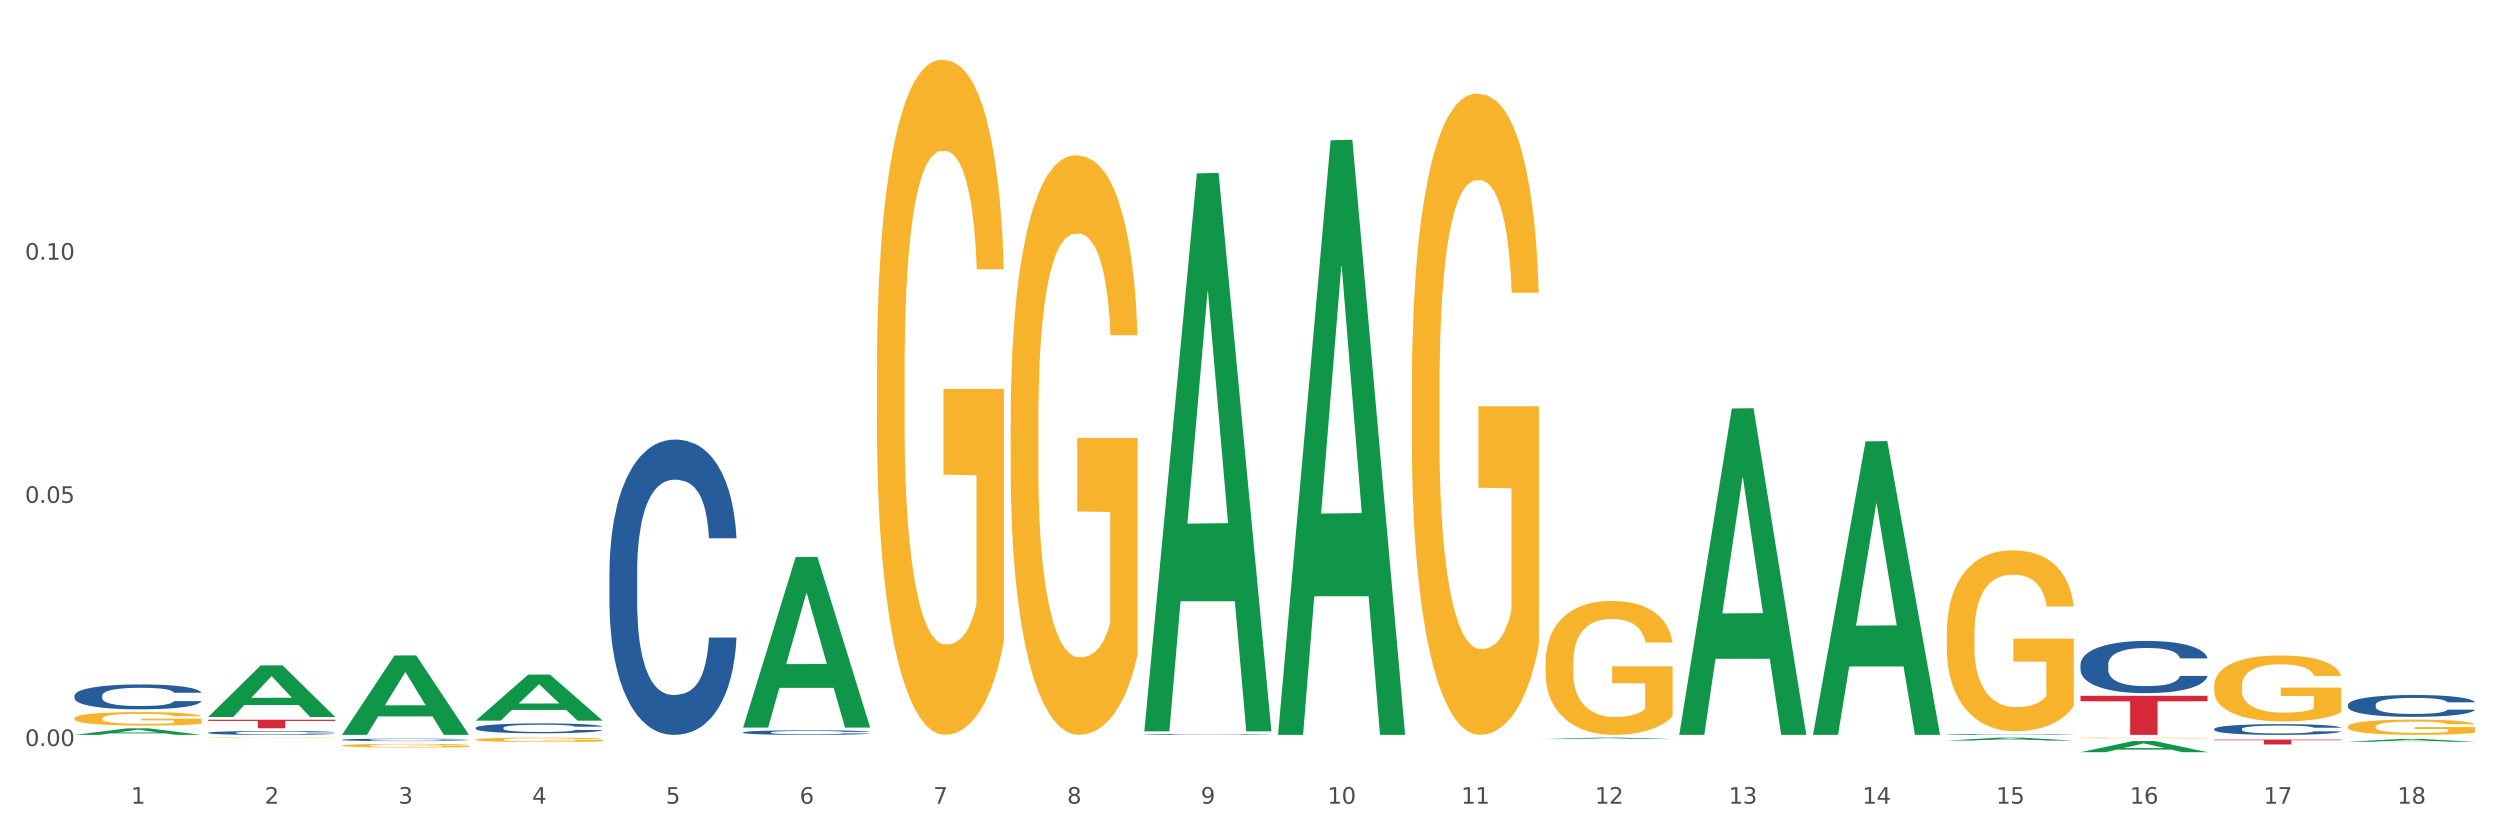 <?xml version="1.0" encoding="utf-8" standalone="no"?>
<!DOCTYPE svg PUBLIC "-//W3C//DTD SVG 1.1//EN"
  "http://www.w3.org/Graphics/SVG/1.1/DTD/svg11.dtd">
<svg xmlns:xlink="http://www.w3.org/1999/xlink" width="1080pt" height="360pt" viewBox="0 0 1080 360" xmlns="http://www.w3.org/2000/svg" version="1.1">
 <rect x="0" y="0" width="1080" height="360" fill="#333333" stroke="none"/>
 <defs>
  <style type="text/css">*{stroke-linejoin: round; stroke-linecap: butt}</style>
 </defs>
 <g id="figure_1">
  <g id="patch_1">
   <path d="M 0 360 
L 1080 360 
L 1080 0 
L 0 0 
z
" style="fill: #ffffff; stroke: #ffffff; stroke-linejoin: miter"/>
  </g>
  <g id="axes_1">
   <g id="matplotlib.axis_1">
    <g id="xtick_1">
     <g id="text_1">
      <!-- 1 -->
      <g style="fill: #4d4d4d" transform="translate(56.563 347.204) scale(0.096 -0.096)">
       <defs>
        <path id="DejaVuSans-31" d="M 794 531 
L 1825 531 
L 1825 4091 
L 703 3866 
L 703 4441 
L 1819 4666 
L 2450 4666 
L 2450 531 
L 3481 531 
L 3481 0 
L 794 0 
L 794 531 
z
" transform="scale(0.016)"/>
       </defs>
       <use xlink:href="#DejaVuSans-31"/>
      </g>
     </g>
    </g>
    <g id="xtick_2">
     <g id="text_2">
      <!-- 2 -->
      <g style="fill: #4d4d4d" transform="translate(114.336 347.204) scale(0.096 -0.096)">
       <defs>
        <path id="DejaVuSans-32" d="M 1228 531 
L 3431 531 
L 3431 0 
L 469 0 
L 469 531 
Q 828 903 1448 1529 
Q 2069 2156 2228 2338 
Q 2531 2678 2651 2914 
Q 2772 3150 2772 3378 
Q 2772 3750 2511 3984 
Q 2250 4219 1831 4219 
Q 1534 4219 1204 4116 
Q 875 4013 500 3803 
L 500 4441 
Q 881 4594 1212 4672 
Q 1544 4750 1819 4750 
Q 2544 4750 2975 4387 
Q 3406 4025 3406 3419 
Q 3406 3131 3298 2873 
Q 3191 2616 2906 2266 
Q 2828 2175 2409 1742 
Q 1991 1309 1228 531 
z
" transform="scale(0.016)"/>
       </defs>
       <use xlink:href="#DejaVuSans-32"/>
      </g>
     </g>
    </g>
    <g id="xtick_3">
     <g id="text_3">
      <!-- 3 -->
      <g style="fill: #4d4d4d" transform="translate(172.109 347.204) scale(0.096 -0.096)">
       <defs>
        <path id="DejaVuSans-33" d="M 2597 2516 
Q 3050 2419 3304 2112 
Q 3559 1806 3559 1356 
Q 3559 666 3084 287 
Q 2609 -91 1734 -91 
Q 1441 -91 1130 -33 
Q 819 25 488 141 
L 488 750 
Q 750 597 1062 519 
Q 1375 441 1716 441 
Q 2309 441 2620 675 
Q 2931 909 2931 1356 
Q 2931 1769 2642 2001 
Q 2353 2234 1838 2234 
L 1294 2234 
L 1294 2753 
L 1863 2753 
Q 2328 2753 2575 2939 
Q 2822 3125 2822 3475 
Q 2822 3834 2567 4026 
Q 2313 4219 1838 4219 
Q 1578 4219 1281 4162 
Q 984 4106 628 3988 
L 628 4550 
Q 988 4650 1302 4700 
Q 1616 4750 1894 4750 
Q 2613 4750 3031 4423 
Q 3450 4097 3450 3541 
Q 3450 3153 3228 2886 
Q 3006 2619 2597 2516 
z
" transform="scale(0.016)"/>
       </defs>
       <use xlink:href="#DejaVuSans-33"/>
      </g>
     </g>
    </g>
    <g id="xtick_4">
     <g id="text_4">
      <!-- 4 -->
      <g style="fill: #4d4d4d" transform="translate(229.882 347.204) scale(0.096 -0.096)">
       <defs>
        <path id="DejaVuSans-34" d="M 2419 4116 
L 825 1625 
L 2419 1625 
L 2419 4116 
z
M 2253 4666 
L 3047 4666 
L 3047 1625 
L 3713 1625 
L 3713 1100 
L 3047 1100 
L 3047 0 
L 2419 0 
L 2419 1100 
L 313 1100 
L 313 1709 
L 2253 4666 
z
" transform="scale(0.016)"/>
       </defs>
       <use xlink:href="#DejaVuSans-34"/>
      </g>
     </g>
    </g>
    <g id="xtick_5">
     <g id="text_5">
      <!-- 5 -->
      <g style="fill: #4d4d4d" transform="translate(287.655 347.204) scale(0.096 -0.096)">
       <defs>
        <path id="DejaVuSans-35" d="M 691 4666 
L 3169 4666 
L 3169 4134 
L 1269 4134 
L 1269 2991 
Q 1406 3038 1543 3061 
Q 1681 3084 1819 3084 
Q 2600 3084 3056 2656 
Q 3513 2228 3513 1497 
Q 3513 744 3044 326 
Q 2575 -91 1722 -91 
Q 1428 -91 1123 -41 
Q 819 9 494 109 
L 494 744 
Q 775 591 1075 516 
Q 1375 441 1709 441 
Q 2250 441 2565 725 
Q 2881 1009 2881 1497 
Q 2881 1984 2565 2268 
Q 2250 2553 1709 2553 
Q 1456 2553 1204 2497 
Q 953 2441 691 2322 
L 691 4666 
z
" transform="scale(0.016)"/>
       </defs>
       <use xlink:href="#DejaVuSans-35"/>
      </g>
     </g>
    </g>
    <g id="xtick_6">
     <g id="text_6">
      <!-- 6 -->
      <g style="fill: #4d4d4d" transform="translate(345.428 347.204) scale(0.096 -0.096)">
       <defs>
        <path id="DejaVuSans-36" d="M 2113 2584 
Q 1688 2584 1439 2293 
Q 1191 2003 1191 1497 
Q 1191 994 1439 701 
Q 1688 409 2113 409 
Q 2538 409 2786 701 
Q 3034 994 3034 1497 
Q 3034 2003 2786 2293 
Q 2538 2584 2113 2584 
z
M 3366 4563 
L 3366 3988 
Q 3128 4100 2886 4159 
Q 2644 4219 2406 4219 
Q 1781 4219 1451 3797 
Q 1122 3375 1075 2522 
Q 1259 2794 1537 2939 
Q 1816 3084 2150 3084 
Q 2853 3084 3261 2657 
Q 3669 2231 3669 1497 
Q 3669 778 3244 343 
Q 2819 -91 2113 -91 
Q 1303 -91 875 529 
Q 447 1150 447 2328 
Q 447 3434 972 4092 
Q 1497 4750 2381 4750 
Q 2619 4750 2861 4703 
Q 3103 4656 3366 4563 
z
" transform="scale(0.016)"/>
       </defs>
       <use xlink:href="#DejaVuSans-36"/>
      </g>
     </g>
    </g>
    <g id="xtick_7">
     <g id="text_7">
      <!-- 7 -->
      <g style="fill: #4d4d4d" transform="translate(403.201 347.204) scale(0.096 -0.096)">
       <defs>
        <path id="DejaVuSans-37" d="M 525 4666 
L 3525 4666 
L 3525 4397 
L 1831 0 
L 1172 0 
L 2766 4134 
L 525 4134 
L 525 4666 
z
" transform="scale(0.016)"/>
       </defs>
       <use xlink:href="#DejaVuSans-37"/>
      </g>
     </g>
    </g>
    <g id="xtick_8">
     <g id="text_8">
      <!-- 8 -->
      <g style="fill: #4d4d4d" transform="translate(460.974 347.204) scale(0.096 -0.096)">
       <defs>
        <path id="DejaVuSans-38" d="M 2034 2216 
Q 1584 2216 1326 1975 
Q 1069 1734 1069 1313 
Q 1069 891 1326 650 
Q 1584 409 2034 409 
Q 2484 409 2743 651 
Q 3003 894 3003 1313 
Q 3003 1734 2745 1975 
Q 2488 2216 2034 2216 
z
M 1403 2484 
Q 997 2584 770 2862 
Q 544 3141 544 3541 
Q 544 4100 942 4425 
Q 1341 4750 2034 4750 
Q 2731 4750 3128 4425 
Q 3525 4100 3525 3541 
Q 3525 3141 3298 2862 
Q 3072 2584 2669 2484 
Q 3125 2378 3379 2068 
Q 3634 1759 3634 1313 
Q 3634 634 3220 271 
Q 2806 -91 2034 -91 
Q 1263 -91 848 271 
Q 434 634 434 1313 
Q 434 1759 690 2068 
Q 947 2378 1403 2484 
z
M 1172 3481 
Q 1172 3119 1398 2916 
Q 1625 2713 2034 2713 
Q 2441 2713 2670 2916 
Q 2900 3119 2900 3481 
Q 2900 3844 2670 4047 
Q 2441 4250 2034 4250 
Q 1625 4250 1398 4047 
Q 1172 3844 1172 3481 
z
" transform="scale(0.016)"/>
       </defs>
       <use xlink:href="#DejaVuSans-38"/>
      </g>
     </g>
    </g>
    <g id="xtick_9">
     <g id="text_9">
      <!-- 9 -->
      <g style="fill: #4d4d4d" transform="translate(518.747 347.204) scale(0.096 -0.096)">
       <defs>
        <path id="DejaVuSans-39" d="M 703 97 
L 703 672 
Q 941 559 1184 500 
Q 1428 441 1663 441 
Q 2288 441 2617 861 
Q 2947 1281 2994 2138 
Q 2813 1869 2534 1725 
Q 2256 1581 1919 1581 
Q 1219 1581 811 2004 
Q 403 2428 403 3163 
Q 403 3881 828 4315 
Q 1253 4750 1959 4750 
Q 2769 4750 3195 4129 
Q 3622 3509 3622 2328 
Q 3622 1225 3098 567 
Q 2575 -91 1691 -91 
Q 1453 -91 1209 -44 
Q 966 3 703 97 
z
M 1959 2075 
Q 2384 2075 2632 2365 
Q 2881 2656 2881 3163 
Q 2881 3666 2632 3958 
Q 2384 4250 1959 4250 
Q 1534 4250 1286 3958 
Q 1038 3666 1038 3163 
Q 1038 2656 1286 2365 
Q 1534 2075 1959 2075 
z
" transform="scale(0.016)"/>
       </defs>
       <use xlink:href="#DejaVuSans-39"/>
      </g>
     </g>
    </g>
    <g id="xtick_10">
     <g id="text_10">
      <!-- 10 -->
      <g style="fill: #4d4d4d" transform="translate(573.466 347.204) scale(0.096 -0.096)">
       <defs>
        <path id="DejaVuSans-30" d="M 2034 4250 
Q 1547 4250 1301 3770 
Q 1056 3291 1056 2328 
Q 1056 1369 1301 889 
Q 1547 409 2034 409 
Q 2525 409 2770 889 
Q 3016 1369 3016 2328 
Q 3016 3291 2770 3770 
Q 2525 4250 2034 4250 
z
M 2034 4750 
Q 2819 4750 3233 4129 
Q 3647 3509 3647 2328 
Q 3647 1150 3233 529 
Q 2819 -91 2034 -91 
Q 1250 -91 836 529 
Q 422 1150 422 2328 
Q 422 3509 836 4129 
Q 1250 4750 2034 4750 
z
" transform="scale(0.016)"/>
       </defs>
       <use xlink:href="#DejaVuSans-31"/>
       <use xlink:href="#DejaVuSans-30" transform="translate(63.623 0)"/>
      </g>
     </g>
    </g>
    <g id="xtick_11">
     <g id="text_11">
      <!-- 11 -->
      <g style="fill: #4d4d4d" transform="translate(631.239 347.204) scale(0.096 -0.096)">
       <use xlink:href="#DejaVuSans-31"/>
       <use xlink:href="#DejaVuSans-31" transform="translate(63.623 0)"/>
      </g>
     </g>
    </g>
    <g id="xtick_12">
     <g id="text_12">
      <!-- 12 -->
      <g style="fill: #4d4d4d" transform="translate(689.012 347.204) scale(0.096 -0.096)">
       <use xlink:href="#DejaVuSans-31"/>
       <use xlink:href="#DejaVuSans-32" transform="translate(63.623 0)"/>
      </g>
     </g>
    </g>
    <g id="xtick_13">
     <g id="text_13">
      <!-- 13 -->
      <g style="fill: #4d4d4d" transform="translate(746.785 347.204) scale(0.096 -0.096)">
       <use xlink:href="#DejaVuSans-31"/>
       <use xlink:href="#DejaVuSans-33" transform="translate(63.623 0)"/>
      </g>
     </g>
    </g>
    <g id="xtick_14">
     <g id="text_14">
      <!-- 14 -->
      <g style="fill: #4d4d4d" transform="translate(804.558 347.204) scale(0.096 -0.096)">
       <use xlink:href="#DejaVuSans-31"/>
       <use xlink:href="#DejaVuSans-34" transform="translate(63.623 0)"/>
      </g>
     </g>
    </g>
    <g id="xtick_15">
     <g id="text_15">
      <!-- 15 -->
      <g style="fill: #4d4d4d" transform="translate(862.331 347.204) scale(0.096 -0.096)">
       <use xlink:href="#DejaVuSans-31"/>
       <use xlink:href="#DejaVuSans-35" transform="translate(63.623 0)"/>
      </g>
     </g>
    </g>
    <g id="xtick_16">
     <g id="text_16">
      <!-- 16 -->
      <g style="fill: #4d4d4d" transform="translate(920.104 347.204) scale(0.096 -0.096)">
       <use xlink:href="#DejaVuSans-31"/>
       <use xlink:href="#DejaVuSans-36" transform="translate(63.623 0)"/>
      </g>
     </g>
    </g>
    <g id="xtick_17">
     <g id="text_17">
      <!-- 17 -->
      <g style="fill: #4d4d4d" transform="translate(977.877 347.204) scale(0.096 -0.096)">
       <use xlink:href="#DejaVuSans-31"/>
       <use xlink:href="#DejaVuSans-37" transform="translate(63.623 0)"/>
      </g>
     </g>
    </g>
    <g id="xtick_18">
     <g id="text_18">
      <!-- 18 -->
      <g style="fill: #4d4d4d" transform="translate(1035.65 347.204) scale(0.096 -0.096)">
       <use xlink:href="#DejaVuSans-31"/>
       <use xlink:href="#DejaVuSans-38" transform="translate(63.623 0)"/>
      </g>
     </g>
    </g>
    <g id="xtick_19"/>
    <g id="xtick_20"/>
    <g id="xtick_21"/>
    <g id="xtick_22"/>
    <g id="xtick_23"/>
    <g id="xtick_24"/>
    <g id="xtick_25"/>
    <g id="xtick_26"/>
    <g id="xtick_27"/>
    <g id="xtick_28"/>
    <g id="xtick_29"/>
    <g id="xtick_30"/>
    <g id="xtick_31"/>
    <g id="xtick_32"/>
    <g id="xtick_33"/>
    <g id="xtick_34"/>
    <g id="xtick_35"/>
   </g>
   <g id="matplotlib.axis_2">
    <g id="ytick_1">
     <g id="text_19">
      <!-- 0.00 -->
      <g style="fill: #4d4d4d" transform="translate(10.8 322.292) scale(0.096 -0.096)">
       <defs>
        <path id="DejaVuSans-2e" d="M 684 794 
L 1344 794 
L 1344 0 
L 684 0 
L 684 794 
z
" transform="scale(0.016)"/>
       </defs>
       <use xlink:href="#DejaVuSans-30"/>
       <use xlink:href="#DejaVuSans-2e" transform="translate(63.623 0)"/>
       <use xlink:href="#DejaVuSans-30" transform="translate(95.41 0)"/>
       <use xlink:href="#DejaVuSans-30" transform="translate(159.033 0)"/>
      </g>
     </g>
    </g>
    <g id="ytick_2">
     <g id="text_20">
      <!-- 0.05 -->
      <g style="fill: #4d4d4d" transform="translate(10.8 217.243) scale(0.096 -0.096)">
       <use xlink:href="#DejaVuSans-30"/>
       <use xlink:href="#DejaVuSans-2e" transform="translate(63.623 0)"/>
       <use xlink:href="#DejaVuSans-30" transform="translate(95.41 0)"/>
       <use xlink:href="#DejaVuSans-35" transform="translate(159.033 0)"/>
      </g>
     </g>
    </g>
    <g id="ytick_3">
     <g id="text_21">
      <!-- 0.10 -->
      <g style="fill: #4d4d4d" transform="translate(10.8 112.193) scale(0.096 -0.096)">
       <use xlink:href="#DejaVuSans-30"/>
       <use xlink:href="#DejaVuSans-2e" transform="translate(63.623 0)"/>
       <use xlink:href="#DejaVuSans-31" transform="translate(95.41 0)"/>
       <use xlink:href="#DejaVuSans-30" transform="translate(159.033 0)"/>
      </g>
     </g>
    </g>
    <g id="ytick_4"/>
    <g id="ytick_5"/>
    <g id="ytick_6"/>
   </g>
   <g id="PolyCollection_1">
    <path d="M 32.175 317.468 
L 32.232 317.465 
L 54.864 314.644 
L 64.257 314.641 
L 87.059 317.473 
L 76.196 317.473 
L 71.273 316.814 
L 47.905 316.814 
L 47.735 316.824 
L 42.982 317.473 
L 32.175 317.473 
L 32.175 317.468 
L 50.847 316.42 
L 68.331 316.417 
L 59.674 315.245 
L 59.561 315.24 
L 59.447 315.248 
L 50.79 316.417 
L 50.847 316.42 
L 32.175 317.468 
z
" clip-path="url(#pb874b408c3)" style="fill: #109648"/>
    <path d="M 147.721 317.408 
L 147.778 317.376 
L 170.41 283.155 
L 179.803 283.123 
L 202.605 317.473 
L 191.742 317.473 
L 186.819 309.474 
L 163.451 309.474 
L 163.281 309.603 
L 158.528 317.473 
L 147.721 317.473 
L 147.721 317.408 
L 166.393 304.7 
L 183.877 304.668 
L 175.22 290.444 
L 175.107 290.38 
L 174.993 290.477 
L 166.336 304.668 
L 166.393 304.7 
L 147.721 317.408 
z
" clip-path="url(#pb874b408c3)" style="fill: #109648"/>
    <path d="M 321.04 314.183 
L 321.096 314.113 
L 343.729 240.644 
L 353.122 240.575 
L 375.924 314.321 
L 365.061 314.321 
L 360.138 297.148 
L 336.77 297.148 
L 336.6 297.425 
L 331.847 314.321 
L 321.04 314.321 
L 321.04 314.183 
L 339.712 286.9 
L 357.196 286.831 
L 348.539 256.294 
L 348.425 256.155 
L 348.312 256.363 
L 339.655 286.831 
L 339.712 286.9 
L 321.04 314.183 
z
" clip-path="url(#pb874b408c3)" style="fill: #109648"/>
    <path d="M 667.678 319.264 
L 667.734 319.263 
L 690.367 318.645 
L 699.76 318.644 
L 722.562 319.265 
L 711.698 319.265 
L 706.776 319.12 
L 683.408 319.12 
L 683.238 319.123 
L 678.485 319.265 
L 667.678 319.265 
L 667.678 319.264 
L 686.35 319.034 
L 703.834 319.034 
L 695.177 318.777 
L 695.063 318.776 
L 694.95 318.777 
L 686.293 319.034 
L 686.35 319.034 
L 667.678 319.264 
z
" clip-path="url(#pb874b408c3)" style="fill: #109648"/>
    <path d="M 552.132 316.99 
L 552.188 316.749 
L 574.821 60.596 
L 584.214 60.354 
L 607.016 317.473 
L 596.152 317.473 
L 591.23 257.599 
L 567.862 257.599 
L 567.692 258.565 
L 562.939 317.473 
L 552.132 317.473 
L 552.132 316.99 
L 570.804 221.868 
L 588.288 221.627 
L 579.631 115.158 
L 579.517 114.675 
L 579.404 115.399 
L 570.747 221.627 
L 570.804 221.868 
L 552.132 316.99 
z
" clip-path="url(#pb874b408c3)" style="fill: #109648"/>
    <path d="M 494.359 315.474 
L 494.415 315.247 
L 517.048 74.9 
L 526.441 74.673 
L 549.243 315.927 
L 538.379 315.927 
L 533.457 259.747 
L 510.089 259.747 
L 509.919 260.654 
L 505.166 315.927 
L 494.359 315.927 
L 494.359 315.474 
L 513.031 226.221 
L 530.515 225.995 
L 521.858 126.095 
L 521.744 125.642 
L 521.631 126.322 
L 512.974 225.995 
L 513.031 226.221 
L 494.359 315.474 
z
" clip-path="url(#pb874b408c3)" style="fill: #109648"/>
    <path d="M 205.494 311.297 
L 205.551 311.278 
L 228.183 291.421 
L 237.576 291.402 
L 260.378 311.334 
L 249.515 311.334 
L 244.592 306.693 
L 221.224 306.693 
L 221.054 306.768 
L 216.301 311.334 
L 205.494 311.334 
L 205.494 311.297 
L 224.166 303.923 
L 241.65 303.904 
L 232.993 295.65 
L 232.88 295.613 
L 232.766 295.669 
L 224.109 303.904 
L 224.166 303.923 
L 205.494 311.297 
z
" clip-path="url(#pb874b408c3)" style="fill: #109648"/>
    <path d="M 147.721 322.073 
L 147.786 322.072 
L 147.786 322.02 
L 147.915 321.975 
L 148.563 321.866 
L 149.535 321.776 
L 150.248 321.729 
L 150.961 321.69 
L 151.803 321.651 
L 152.84 321.61 
L 154.719 321.551 
L 155.886 321.52 
L 157.311 321.489 
L 159.903 321.442 
L 161.782 321.416 
L 163.726 321.395 
L 166.901 321.368 
L 168.975 321.357 
L 171.178 321.348 
L 173.835 321.342 
L 175.844 321.341 
L 180.25 321.345 
L 184.008 321.358 
L 185.822 321.368 
L 188.155 321.386 
L 189.386 321.397 
L 191.395 321.421 
L 193.469 321.451 
L 194.894 321.477 
L 197.033 321.526 
L 198.653 321.575 
L 200.143 321.636 
L 200.921 321.678 
L 201.504 321.717 
L 202.022 321.762 
L 202.54 321.833 
L 190.877 321.833 
L 190.423 321.782 
L 189.71 321.735 
L 188.674 321.688 
L 187.766 321.659 
L 186.211 321.623 
L 184.786 321.6 
L 183.295 321.583 
L 181.481 321.568 
L 180.055 321.561 
L 178.047 321.555 
L 174.094 321.557 
L 171.437 321.568 
L 169.623 321.583 
L 168.456 321.596 
L 167.42 321.61 
L 166.253 321.63 
L 164.893 321.661 
L 163.921 321.688 
L 162.949 321.723 
L 162.171 321.758 
L 161.458 321.798 
L 160.875 321.842 
L 160.421 321.886 
L 160.033 321.941 
L 159.709 322.033 
L 159.709 322.231 
L 159.838 322.276 
L 160.162 322.335 
L 160.551 322.38 
L 161.199 322.433 
L 161.782 322.469 
L 162.884 322.522 
L 164.115 322.565 
L 165.087 322.592 
L 166.059 322.616 
L 167.744 322.647 
L 169.623 322.673 
L 171.243 322.689 
L 173.446 322.704 
L 174.936 322.71 
L 176.232 322.713 
L 179.407 322.713 
L 181.675 322.708 
L 184.203 322.698 
L 186.146 322.685 
L 187.766 322.669 
L 189.581 322.643 
L 190.747 322.618 
L 190.747 322.316 
L 176.491 322.315 
L 176.491 322.114 
L 202.605 322.114 
L 202.605 322.704 
L 201.504 322.734 
L 200.273 322.762 
L 198.977 322.786 
L 197.033 322.817 
L 194.7 322.846 
L 192.626 322.866 
L 190.423 322.883 
L 187.831 322.899 
L 184.462 322.914 
L 182.388 322.919 
L 179.796 322.924 
L 176.751 322.925 
L 174.094 322.922 
L 171.502 322.915 
L 168.78 322.902 
L 166.124 322.883 
L 164.115 322.864 
L 162.106 322.841 
L 159.968 322.811 
L 158.283 322.782 
L 156.987 322.756 
L 155.562 322.723 
L 154.006 322.679 
L 152.84 322.64 
L 151.803 322.6 
L 150.702 322.548 
L 149.924 322.503 
L 149.147 322.446 
L 148.693 322.404 
L 148.175 322.339 
L 147.786 322.248 
L 147.721 322.073 
z
" clip-path="url(#pb874b408c3)" style="fill: #f7b32b"/>
    <path d="M 840.997 273.868 
L 841.062 273.796 
L 841.062 271.226 
L 841.191 269.013 
L 841.839 263.658 
L 842.811 259.231 
L 843.524 256.875 
L 844.237 254.947 
L 845.079 253.02 
L 846.116 251.021 
L 847.995 248.093 
L 849.161 246.594 
L 850.587 245.023 
L 853.179 242.739 
L 855.058 241.453 
L 857.002 240.383 
L 860.177 239.097 
L 862.251 238.526 
L 864.454 238.098 
L 867.111 237.812 
L 869.119 237.741 
L 873.526 237.955 
L 877.284 238.598 
L 879.098 239.097 
L 881.431 239.954 
L 882.662 240.525 
L 884.671 241.668 
L 886.744 243.167 
L 888.17 244.452 
L 890.308 246.88 
L 891.928 249.307 
L 893.419 252.306 
L 894.196 254.376 
L 894.779 256.304 
L 895.298 258.517 
L 895.816 262.016 
L 884.153 262.016 
L 883.699 259.517 
L 882.986 257.161 
L 881.949 254.876 
L 881.042 253.448 
L 879.487 251.663 
L 878.061 250.521 
L 876.571 249.664 
L 874.757 248.95 
L 873.331 248.593 
L 871.322 248.308 
L 867.37 248.379 
L 864.713 248.95 
L 862.899 249.664 
L 861.732 250.307 
L 860.695 251.021 
L 859.529 252.02 
L 858.168 253.52 
L 857.196 254.876 
L 856.224 256.59 
L 855.447 258.303 
L 854.734 260.302 
L 854.151 262.444 
L 853.697 264.657 
L 853.308 267.371 
L 852.984 271.869 
L 852.984 281.65 
L 853.114 283.863 
L 853.438 286.791 
L 853.827 289.004 
L 854.475 291.645 
L 855.058 293.43 
L 856.16 296.001 
L 857.391 298.143 
L 858.363 299.499 
L 859.335 300.642 
L 861.019 302.212 
L 862.899 303.497 
L 864.519 304.283 
L 866.722 304.997 
L 868.212 305.282 
L 869.508 305.425 
L 872.683 305.425 
L 874.951 305.211 
L 877.478 304.711 
L 879.422 304.069 
L 881.042 303.283 
L 882.857 301.998 
L 884.023 300.784 
L 884.023 285.862 
L 869.767 285.791 
L 869.767 275.867 
L 895.881 275.867 
L 895.881 304.997 
L 894.779 306.496 
L 893.548 307.853 
L 892.252 309.066 
L 890.308 310.566 
L 887.976 311.994 
L 885.902 312.993 
L 883.699 313.85 
L 881.107 314.635 
L 877.737 315.349 
L 875.664 315.635 
L 873.072 315.849 
L 870.026 315.92 
L 867.37 315.778 
L 864.778 315.421 
L 862.056 314.778 
L 859.4 313.85 
L 857.391 312.922 
L 855.382 311.779 
L 853.244 310.28 
L 851.559 308.852 
L 850.263 307.567 
L 848.837 305.925 
L 847.282 303.783 
L 846.116 301.855 
L 845.079 299.856 
L 843.977 297.286 
L 843.2 295.073 
L 842.422 292.288 
L 841.969 290.218 
L 841.45 287.005 
L 841.062 282.507 
L 840.997 273.868 
z
" clip-path="url(#pb874b408c3)" style="fill: #f7b32b"/>
    <path d="M 898.77 318.79 
L 898.835 318.79 
L 898.835 318.779 
L 898.964 318.77 
L 899.612 318.749 
L 900.584 318.731 
L 901.297 318.722 
L 902.01 318.714 
L 902.852 318.706 
L 903.889 318.698 
L 905.768 318.686 
L 906.934 318.68 
L 908.36 318.674 
L 910.952 318.665 
L 912.831 318.659 
L 914.775 318.655 
L 917.95 318.65 
L 920.024 318.648 
L 922.227 318.646 
L 924.884 318.645 
L 926.892 318.644 
L 931.299 318.645 
L 935.057 318.648 
L 936.871 318.65 
L 939.204 318.653 
L 940.435 318.656 
L 942.444 318.66 
L 944.517 318.666 
L 945.943 318.672 
L 948.081 318.681 
L 949.701 318.691 
L 951.192 318.703 
L 951.969 318.712 
L 952.552 318.719 
L 953.071 318.728 
L 953.589 318.742 
L 941.926 318.742 
L 941.472 318.732 
L 940.759 318.723 
L 939.722 318.714 
L 938.815 318.708 
L 937.26 318.701 
L 935.834 318.696 
L 934.344 318.693 
L 932.53 318.69 
L 931.104 318.688 
L 929.095 318.687 
L 925.143 318.687 
L 922.486 318.69 
L 920.672 318.693 
L 919.505 318.695 
L 918.468 318.698 
L 917.302 318.702 
L 915.941 318.708 
L 914.969 318.714 
L 913.997 318.72 
L 913.22 318.727 
L 912.507 318.735 
L 911.924 318.744 
L 911.47 318.753 
L 911.081 318.764 
L 910.757 318.782 
L 910.757 318.821 
L 910.887 318.83 
L 911.211 318.842 
L 911.6 318.851 
L 912.248 318.862 
L 912.831 318.869 
L 913.933 318.879 
L 915.164 318.888 
L 916.136 318.893 
L 917.108 318.898 
L 918.792 318.904 
L 920.672 318.909 
L 922.292 318.913 
L 924.495 318.916 
L 925.985 318.917 
L 927.281 318.917 
L 930.456 318.917 
L 932.724 318.916 
L 935.251 318.914 
L 937.195 318.912 
L 938.815 318.909 
L 940.63 318.903 
L 941.796 318.899 
L 941.796 318.838 
L 927.54 318.838 
L 927.54 318.798 
L 953.654 318.798 
L 953.654 318.916 
L 952.552 318.922 
L 951.321 318.927 
L 950.025 318.932 
L 948.081 318.938 
L 945.749 318.944 
L 943.675 318.948 
L 941.472 318.951 
L 938.88 318.954 
L 935.51 318.957 
L 933.437 318.958 
L 930.845 318.959 
L 927.799 318.96 
L 925.143 318.959 
L 922.551 318.958 
L 919.829 318.955 
L 917.172 318.951 
L 915.164 318.947 
L 913.155 318.943 
L 911.017 318.937 
L 909.332 318.931 
L 908.036 318.926 
L 906.61 318.919 
L 905.055 318.911 
L 903.889 318.903 
L 902.852 318.895 
L 901.75 318.884 
L 900.973 318.876 
L 900.195 318.864 
L 899.742 318.856 
L 899.223 318.843 
L 898.835 318.825 
L 898.77 318.79 
z
" clip-path="url(#pb874b408c3)" style="fill: #f7b32b"/>
    <path d="M 725.451 317.208 
L 725.507 317.075 
L 748.14 176.468 
L 757.533 176.336 
L 780.335 317.473 
L 769.471 317.473 
L 764.549 284.607 
L 741.181 284.607 
L 741.011 285.137 
L 736.258 317.473 
L 725.451 317.473 
L 725.451 317.208 
L 744.123 264.994 
L 761.607 264.861 
L 752.95 206.418 
L 752.836 206.153 
L 752.723 206.551 
L 744.066 264.861 
L 744.123 264.994 
L 725.451 317.208 
z
" clip-path="url(#pb874b408c3)" style="fill: #109648"/>
    <path d="M 783.224 317.235 
L 783.28 317.115 
L 805.913 190.667 
L 815.306 190.548 
L 838.108 317.473 
L 827.244 317.473 
L 822.322 287.917 
L 798.953 287.917 
L 798.784 288.393 
L 794.031 317.473 
L 783.224 317.473 
L 783.224 317.235 
L 801.896 270.278 
L 819.38 270.159 
L 810.722 217.601 
L 810.609 217.363 
L 810.496 217.721 
L 801.839 270.159 
L 801.896 270.278 
L 783.224 317.235 
z
" clip-path="url(#pb874b408c3)" style="fill: #109648"/>
    <path d="M 205.494 319.527 
L 205.559 319.525 
L 205.559 319.462 
L 205.688 319.408 
L 206.336 319.277 
L 207.308 319.169 
L 208.021 319.112 
L 208.734 319.065 
L 209.576 319.018 
L 210.613 318.969 
L 212.492 318.897 
L 213.659 318.861 
L 215.084 318.822 
L 217.676 318.767 
L 219.555 318.735 
L 221.499 318.709 
L 224.674 318.678 
L 226.748 318.664 
L 228.951 318.653 
L 231.608 318.646 
L 233.616 318.644 
L 238.023 318.65 
L 241.781 318.665 
L 243.595 318.678 
L 245.928 318.699 
L 247.159 318.712 
L 249.168 318.74 
L 251.242 318.777 
L 252.667 318.808 
L 254.806 318.868 
L 256.426 318.927 
L 257.916 319 
L 258.694 319.051 
L 259.277 319.098 
L 259.795 319.152 
L 260.313 319.237 
L 248.65 319.237 
L 248.196 319.176 
L 247.483 319.119 
L 246.447 319.063 
L 245.539 319.028 
L 243.984 318.985 
L 242.559 318.957 
L 241.068 318.936 
L 239.254 318.918 
L 237.828 318.91 
L 235.82 318.903 
L 231.867 318.904 
L 229.21 318.918 
L 227.396 318.936 
L 226.229 318.951 
L 225.193 318.969 
L 224.026 318.993 
L 222.666 319.03 
L 221.694 319.063 
L 220.722 319.105 
L 219.944 319.147 
L 219.231 319.196 
L 218.648 319.248 
L 218.194 319.302 
L 217.806 319.368 
L 217.482 319.478 
L 217.482 319.717 
L 217.611 319.771 
L 217.935 319.842 
L 218.324 319.897 
L 218.972 319.961 
L 219.555 320.005 
L 220.657 320.067 
L 221.888 320.12 
L 222.86 320.153 
L 223.832 320.181 
L 225.517 320.219 
L 227.396 320.251 
L 229.016 320.27 
L 231.219 320.287 
L 232.709 320.294 
L 234.005 320.298 
L 237.18 320.298 
L 239.448 320.292 
L 241.975 320.28 
L 243.919 320.264 
L 245.539 320.245 
L 247.354 320.214 
L 248.52 320.184 
L 248.52 319.82 
L 234.264 319.818 
L 234.264 319.576 
L 260.378 319.576 
L 260.378 320.287 
L 259.277 320.324 
L 258.046 320.357 
L 256.75 320.387 
L 254.806 320.423 
L 252.473 320.458 
L 250.399 320.482 
L 248.196 320.503 
L 245.604 320.523 
L 242.235 320.54 
L 240.161 320.547 
L 237.569 320.552 
L 234.524 320.554 
L 231.867 320.55 
L 229.275 320.542 
L 226.553 320.526 
L 223.897 320.503 
L 221.888 320.481 
L 219.879 320.453 
L 217.741 320.416 
L 216.056 320.381 
L 214.76 320.35 
L 213.335 320.31 
L 211.779 320.257 
L 210.613 320.21 
L 209.576 320.162 
L 208.475 320.099 
L 207.697 320.045 
L 206.92 319.977 
L 206.466 319.926 
L 205.948 319.848 
L 205.559 319.738 
L 205.494 319.527 
z
" clip-path="url(#pb874b408c3)" style="fill: #f7b32b"/>
    <path d="M 32.175 310.32 
L 32.24 310.314 
L 32.24 310.122 
L 32.369 309.956 
L 33.017 309.555 
L 33.989 309.223 
L 34.702 309.047 
L 35.415 308.902 
L 36.257 308.758 
L 37.294 308.608 
L 39.173 308.389 
L 40.34 308.277 
L 41.765 308.159 
L 44.357 307.988 
L 46.236 307.892 
L 48.18 307.811 
L 51.355 307.715 
L 53.429 307.672 
L 55.632 307.64 
L 58.289 307.619 
L 60.298 307.613 
L 64.704 307.629 
L 68.462 307.678 
L 70.277 307.715 
L 72.609 307.779 
L 73.84 307.822 
L 75.849 307.908 
L 77.923 308.02 
L 79.348 308.116 
L 81.487 308.298 
L 83.107 308.48 
L 84.597 308.705 
L 85.375 308.86 
L 85.958 309.004 
L 86.476 309.17 
L 86.995 309.432 
L 75.331 309.432 
L 74.877 309.245 
L 74.164 309.068 
L 73.128 308.897 
L 72.22 308.79 
L 70.665 308.656 
L 69.24 308.571 
L 67.749 308.507 
L 65.935 308.453 
L 64.509 308.426 
L 62.501 308.405 
L 58.548 308.41 
L 55.891 308.453 
L 54.077 308.507 
L 52.911 308.555 
L 51.874 308.608 
L 50.707 308.683 
L 49.347 308.795 
L 48.375 308.897 
L 47.403 309.025 
L 46.625 309.154 
L 45.912 309.304 
L 45.329 309.464 
L 44.876 309.63 
L 44.487 309.833 
L 44.163 310.17 
L 44.163 310.903 
L 44.292 311.069 
L 44.616 311.288 
L 45.005 311.454 
L 45.653 311.651 
L 46.236 311.785 
L 47.338 311.978 
L 48.569 312.138 
L 49.541 312.24 
L 50.513 312.325 
L 52.198 312.443 
L 54.077 312.539 
L 55.697 312.598 
L 57.9 312.652 
L 59.39 312.673 
L 60.686 312.684 
L 63.861 312.684 
L 66.129 312.668 
L 68.657 312.63 
L 70.601 312.582 
L 72.22 312.523 
L 74.035 312.427 
L 75.201 312.336 
L 75.201 311.218 
L 60.946 311.213 
L 60.946 310.469 
L 87.059 310.469 
L 87.059 312.652 
L 85.958 312.764 
L 84.727 312.866 
L 83.431 312.957 
L 81.487 313.069 
L 79.154 313.176 
L 77.08 313.251 
L 74.877 313.315 
L 72.285 313.374 
L 68.916 313.427 
L 66.842 313.449 
L 64.25 313.465 
L 61.205 313.47 
L 58.548 313.459 
L 55.956 313.433 
L 53.235 313.384 
L 50.578 313.315 
L 48.569 313.245 
L 46.56 313.16 
L 44.422 313.047 
L 42.737 312.94 
L 41.441 312.844 
L 40.016 312.721 
L 38.46 312.561 
L 37.294 312.416 
L 36.257 312.267 
L 35.156 312.074 
L 34.378 311.908 
L 33.601 311.7 
L 33.147 311.545 
L 32.629 311.304 
L 32.24 310.967 
L 32.175 310.32 
z
" clip-path="url(#pb874b408c3)" style="fill: #f7b32b"/>
    <path d="M 898.77 324.94 
L 898.826 324.936 
L 921.459 320.136 
L 930.852 320.131 
L 953.654 324.95 
L 942.79 324.95 
L 937.868 323.827 
L 914.499 323.827 
L 914.33 323.846 
L 909.577 324.95 
L 898.77 324.95 
L 898.77 324.94 
L 917.442 323.158 
L 934.925 323.153 
L 926.268 321.158 
L 926.155 321.149 
L 926.042 321.163 
L 917.385 323.153 
L 917.442 323.158 
L 898.77 324.94 
z
" clip-path="url(#pb874b408c3)" style="fill: #109648"/>
    <path d="M 840.997 319.938 
L 841.053 319.936 
L 863.686 318.646 
L 873.079 318.644 
L 895.881 319.94 
L 885.017 319.94 
L 880.095 319.638 
L 856.726 319.638 
L 856.557 319.643 
L 851.804 319.94 
L 840.997 319.94 
L 840.997 319.938 
L 859.669 319.458 
L 877.152 319.457 
L 868.495 318.921 
L 868.382 318.918 
L 868.269 318.922 
L 859.612 319.457 
L 859.669 319.458 
L 840.997 319.938 
z
" clip-path="url(#pb874b408c3)" style="fill: #109648"/>
    <path d="M 89.948 310.92 
L 144.832 310.92 
L 144.832 311.434 
L 123.243 311.437 
L 123.243 314.62 
L 111.407 314.62 
L 111.407 311.437 
L 89.948 311.434 
L 89.948 310.923 
L 89.948 310.92 
z
" clip-path="url(#pb874b408c3)" style="fill: #d62839"/>
    <path d="M 956.543 319.496 
L 1011.427 319.496 
L 1011.427 319.789 
L 989.837 319.791 
L 989.837 321.604 
L 978.002 321.604 
L 978.002 319.791 
L 956.543 319.789 
L 956.543 319.498 
L 956.543 319.496 
z
" clip-path="url(#pb874b408c3)" style="fill: #d62839"/>
    <path d="M 898.77 300.614 
L 953.654 300.614 
L 953.654 302.957 
L 932.064 302.972 
L 932.064 317.473 
L 920.229 317.473 
L 920.229 302.972 
L 898.77 302.957 
L 898.77 300.63 
L 898.77 300.614 
z
" clip-path="url(#pb874b408c3)" style="fill: #d62839"/>
    <path d="M 89.948 318.742 
L 90.013 318.742 
L 90.013 318.735 
L 90.142 318.729 
L 90.79 318.715 
L 91.762 318.703 
L 92.475 318.696 
L 93.188 318.691 
L 94.03 318.686 
L 95.067 318.68 
L 96.946 318.672 
L 98.113 318.668 
L 99.538 318.664 
L 102.13 318.658 
L 104.009 318.655 
L 105.953 318.652 
L 109.128 318.648 
L 111.202 318.647 
L 113.405 318.645 
L 116.062 318.645 
L 118.071 318.644 
L 122.477 318.645 
L 126.235 318.647 
L 128.049 318.648 
L 130.382 318.65 
L 131.613 318.652 
L 133.622 318.655 
L 135.696 318.659 
L 137.121 318.663 
L 139.26 318.669 
L 140.88 318.676 
L 142.37 318.684 
L 143.148 318.689 
L 143.731 318.695 
L 144.249 318.701 
L 144.768 318.71 
L 133.104 318.71 
L 132.65 318.703 
L 131.937 318.697 
L 130.901 318.691 
L 129.993 318.687 
L 128.438 318.682 
L 127.013 318.679 
L 125.522 318.677 
L 123.708 318.675 
L 122.282 318.674 
L 120.274 318.673 
L 116.321 318.673 
L 113.664 318.675 
L 111.85 318.677 
L 110.684 318.678 
L 109.647 318.68 
L 108.48 318.683 
L 107.12 318.687 
L 106.148 318.691 
L 105.176 318.695 
L 104.398 318.7 
L 103.685 318.705 
L 103.102 318.711 
L 102.648 318.717 
L 102.26 318.725 
L 101.936 318.737 
L 101.936 318.763 
L 102.065 318.769 
L 102.389 318.777 
L 102.778 318.783 
L 103.426 318.79 
L 104.009 318.795 
L 105.111 318.802 
L 106.342 318.808 
L 107.314 318.811 
L 108.286 318.815 
L 109.971 318.819 
L 111.85 318.822 
L 113.47 318.824 
L 115.673 318.826 
L 117.163 318.827 
L 118.459 318.827 
L 121.634 318.827 
L 123.902 318.827 
L 126.43 318.826 
L 128.373 318.824 
L 129.993 318.822 
L 131.808 318.818 
L 132.974 318.815 
L 132.974 318.775 
L 118.719 318.774 
L 118.719 318.748 
L 144.832 318.748 
L 144.832 318.826 
L 143.731 318.83 
L 142.5 318.834 
L 141.204 318.837 
L 139.26 318.841 
L 136.927 318.845 
L 134.853 318.848 
L 132.65 318.85 
L 130.058 318.852 
L 126.689 318.854 
L 124.615 318.855 
L 122.023 318.856 
L 118.978 318.856 
L 116.321 318.855 
L 113.729 318.854 
L 111.007 318.853 
L 108.351 318.85 
L 106.342 318.848 
L 104.333 318.845 
L 102.195 318.841 
L 100.51 318.837 
L 99.214 318.833 
L 97.789 318.829 
L 96.233 318.823 
L 95.067 318.818 
L 94.03 318.812 
L 92.929 318.805 
L 92.151 318.799 
L 91.374 318.792 
L 90.92 318.786 
L 90.402 318.778 
L 90.013 318.765 
L 89.948 318.742 
z
" clip-path="url(#pb874b408c3)" style="fill: #f7b32b"/>
    <path d="M 378.813 160.56 
L 378.878 160.294 
L 378.878 150.703 
L 379.007 142.445 
L 379.655 122.464 
L 380.627 105.947 
L 381.34 97.156 
L 382.053 89.963 
L 382.895 82.77 
L 383.932 75.311 
L 385.811 64.388 
L 386.977 58.794 
L 388.403 52.933 
L 390.995 44.408 
L 392.874 39.613 
L 394.818 35.616 
L 397.993 30.821 
L 400.067 28.69 
L 402.27 27.092 
L 404.927 26.026 
L 406.935 25.759 
L 411.342 26.559 
L 415.1 28.956 
L 416.914 30.821 
L 419.247 34.018 
L 420.478 36.149 
L 422.487 40.412 
L 424.561 46.006 
L 425.986 50.802 
L 428.125 59.859 
L 429.745 68.917 
L 431.235 80.106 
L 432.012 87.832 
L 432.596 95.025 
L 433.114 103.283 
L 433.632 116.337 
L 421.969 116.337 
L 421.515 107.013 
L 420.802 98.222 
L 419.766 89.697 
L 418.858 84.369 
L 417.303 77.708 
L 415.878 73.446 
L 414.387 70.249 
L 412.573 67.585 
L 411.147 66.253 
L 409.139 65.187 
L 405.186 65.454 
L 402.529 67.585 
L 400.715 70.249 
L 399.548 72.647 
L 398.512 75.311 
L 397.345 79.04 
L 395.984 84.635 
L 395.013 89.697 
L 394.041 96.09 
L 393.263 102.484 
L 392.55 109.943 
L 391.967 117.936 
L 391.513 126.194 
L 391.125 136.318 
L 390.801 153.101 
L 390.801 189.599 
L 390.93 197.857 
L 391.254 208.78 
L 391.643 217.038 
L 392.291 226.895 
L 392.874 233.555 
L 393.976 243.146 
L 395.207 251.138 
L 396.179 256.2 
L 397.151 260.462 
L 398.836 266.323 
L 400.715 271.118 
L 402.335 274.049 
L 404.538 276.713 
L 406.028 277.779 
L 407.324 278.311 
L 410.499 278.311 
L 412.767 277.512 
L 415.294 275.647 
L 417.238 273.25 
L 418.858 270.319 
L 420.673 265.524 
L 421.839 260.995 
L 421.839 205.316 
L 407.583 205.05 
L 407.583 168.02 
L 433.697 168.02 
L 433.697 276.713 
L 432.596 282.307 
L 431.364 287.369 
L 430.068 291.898 
L 428.125 297.493 
L 425.792 302.821 
L 423.718 306.55 
L 421.515 309.747 
L 418.923 312.678 
L 415.554 315.342 
L 413.48 316.407 
L 410.888 317.207 
L 407.843 317.473 
L 405.186 316.94 
L 402.594 315.608 
L 399.872 313.21 
L 397.216 309.747 
L 395.207 306.284 
L 393.198 302.021 
L 391.06 296.427 
L 389.375 291.099 
L 388.079 286.304 
L 386.654 280.176 
L 385.098 272.184 
L 383.932 264.991 
L 382.895 257.532 
L 381.794 247.941 
L 381.016 239.683 
L 380.238 229.293 
L 379.785 221.567 
L 379.266 209.579 
L 378.878 192.795 
L 378.813 160.56 
z
" clip-path="url(#pb874b408c3)" style="fill: #f7b32b"/>
    <path d="M 436.586 182.778 
L 436.651 182.549 
L 436.651 174.317 
L 436.78 167.227 
L 437.428 150.076 
L 438.4 135.898 
L 439.113 128.351 
L 439.826 122.177 
L 440.668 116.002 
L 441.705 109.599 
L 443.584 100.223 
L 444.75 95.421 
L 446.176 90.389 
L 448.768 83.072 
L 450.647 78.955 
L 452.591 75.525 
L 455.766 71.409 
L 457.84 69.579 
L 460.043 68.207 
L 462.7 67.292 
L 464.708 67.064 
L 469.115 67.75 
L 472.873 69.808 
L 474.687 71.409 
L 477.02 74.153 
L 478.251 75.982 
L 480.26 79.641 
L 482.334 84.444 
L 483.759 88.56 
L 485.898 96.335 
L 487.517 104.111 
L 489.008 113.715 
L 489.785 120.347 
L 490.369 126.522 
L 490.887 133.611 
L 491.405 144.816 
L 479.742 144.816 
L 479.288 136.812 
L 478.575 129.266 
L 477.539 121.948 
L 476.631 117.374 
L 475.076 111.657 
L 473.651 107.998 
L 472.16 105.254 
L 470.346 102.967 
L 468.92 101.824 
L 466.912 100.909 
L 462.959 101.138 
L 460.302 102.967 
L 458.488 105.254 
L 457.321 107.312 
L 456.285 109.599 
L 455.118 112.801 
L 453.757 117.603 
L 452.785 121.948 
L 451.814 127.436 
L 451.036 132.925 
L 450.323 139.328 
L 449.74 146.188 
L 449.286 153.278 
L 448.898 161.968 
L 448.574 176.375 
L 448.574 207.704 
L 448.703 214.794 
L 449.027 224.17 
L 449.416 231.259 
L 450.064 239.72 
L 450.647 245.437 
L 451.749 253.67 
L 452.98 260.531 
L 453.952 264.876 
L 454.924 268.534 
L 456.609 273.566 
L 458.488 277.682 
L 460.108 280.197 
L 462.311 282.484 
L 463.801 283.399 
L 465.097 283.856 
L 468.272 283.856 
L 470.54 283.17 
L 473.067 281.57 
L 475.011 279.511 
L 476.631 276.996 
L 478.446 272.88 
L 479.612 268.992 
L 479.612 221.197 
L 465.356 220.968 
L 465.356 189.181 
L 491.47 189.181 
L 491.47 282.484 
L 490.369 287.287 
L 489.137 291.632 
L 487.841 295.519 
L 485.898 300.322 
L 483.565 304.895 
L 481.491 308.097 
L 479.288 310.841 
L 476.696 313.357 
L 473.327 315.643 
L 471.253 316.558 
L 468.661 317.244 
L 465.616 317.473 
L 462.959 317.016 
L 460.367 315.872 
L 457.645 313.814 
L 454.989 310.841 
L 452.98 307.868 
L 450.971 304.209 
L 448.833 299.407 
L 447.148 294.833 
L 445.852 290.717 
L 444.426 285.457 
L 442.871 278.597 
L 441.705 272.422 
L 440.668 266.019 
L 439.567 257.786 
L 438.789 250.697 
L 438.011 241.778 
L 437.558 235.147 
L 437.039 224.856 
L 436.651 210.449 
L 436.586 182.778 
z
" clip-path="url(#pb874b408c3)" style="fill: #f7b32b"/>
    <path d="M 667.678 286.35 
L 667.743 286.297 
L 667.743 284.395 
L 667.872 282.757 
L 668.52 278.793 
L 669.492 275.517 
L 670.205 273.774 
L 670.918 272.347 
L 671.76 270.92 
L 672.797 269.441 
L 674.676 267.274 
L 675.842 266.165 
L 677.268 265.002 
L 679.86 263.311 
L 681.739 262.36 
L 683.683 261.567 
L 686.858 260.616 
L 688.932 260.193 
L 691.135 259.876 
L 693.792 259.665 
L 695.8 259.612 
L 700.207 259.771 
L 703.965 260.246 
L 705.779 260.616 
L 708.112 261.25 
L 709.343 261.673 
L 711.352 262.518 
L 713.426 263.628 
L 714.851 264.579 
L 716.989 266.376 
L 718.609 268.172 
L 720.1 270.392 
L 720.877 271.924 
L 721.461 273.351 
L 721.979 274.989 
L 722.497 277.578 
L 710.834 277.578 
L 710.38 275.729 
L 709.667 273.985 
L 708.63 272.294 
L 707.723 271.237 
L 706.168 269.916 
L 704.743 269.071 
L 703.252 268.437 
L 701.438 267.908 
L 700.012 267.644 
L 698.003 267.433 
L 694.051 267.486 
L 691.394 267.908 
L 689.58 268.437 
L 688.413 268.912 
L 687.377 269.441 
L 686.21 270.18 
L 684.849 271.29 
L 683.877 272.294 
L 682.905 273.562 
L 682.128 274.83 
L 681.415 276.31 
L 680.832 277.895 
L 680.378 279.533 
L 679.99 281.541 
L 679.666 284.87 
L 679.666 292.109 
L 679.795 293.747 
L 680.119 295.914 
L 680.508 297.552 
L 681.156 299.507 
L 681.739 300.828 
L 682.841 302.73 
L 684.072 304.316 
L 685.044 305.32 
L 686.016 306.165 
L 687.701 307.327 
L 689.58 308.279 
L 691.2 308.86 
L 693.403 309.388 
L 694.893 309.6 
L 696.189 309.705 
L 699.364 309.705 
L 701.632 309.547 
L 704.159 309.177 
L 706.103 308.701 
L 707.723 308.12 
L 709.538 307.169 
L 710.704 306.271 
L 710.704 295.227 
L 696.448 295.174 
L 696.448 287.829 
L 722.562 287.829 
L 722.562 309.388 
L 721.461 310.498 
L 720.229 311.502 
L 718.933 312.4 
L 716.989 313.51 
L 714.657 314.567 
L 712.583 315.306 
L 710.38 315.941 
L 707.788 316.522 
L 704.419 317.05 
L 702.345 317.262 
L 699.753 317.42 
L 696.708 317.473 
L 694.051 317.367 
L 691.459 317.103 
L 688.737 316.627 
L 686.081 315.941 
L 684.072 315.254 
L 682.063 314.408 
L 679.925 313.299 
L 678.24 312.242 
L 676.944 311.291 
L 675.518 310.075 
L 673.963 308.49 
L 672.797 307.063 
L 671.76 305.584 
L 670.659 303.681 
L 669.881 302.043 
L 669.103 299.983 
L 668.65 298.45 
L 668.131 296.072 
L 667.743 292.743 
L 667.678 286.35 
z
" clip-path="url(#pb874b408c3)" style="fill: #f7b32b"/>
    <path d="M 609.905 168.434 
L 609.97 168.181 
L 609.97 159.071 
L 610.099 151.227 
L 610.747 132.249 
L 611.719 116.561 
L 612.432 108.211 
L 613.145 101.379 
L 613.987 94.547 
L 615.024 87.462 
L 616.903 77.087 
L 618.069 71.773 
L 619.495 66.207 
L 622.087 58.109 
L 623.966 53.555 
L 625.91 49.759 
L 629.085 45.204 
L 631.159 43.18 
L 633.362 41.662 
L 636.019 40.65 
L 638.027 40.397 
L 642.434 41.156 
L 646.192 43.433 
L 648.006 45.204 
L 650.339 48.241 
L 651.57 50.265 
L 653.579 54.314 
L 655.653 59.628 
L 657.078 64.182 
L 659.216 72.786 
L 660.836 81.389 
L 662.327 92.016 
L 663.104 99.354 
L 663.688 106.187 
L 664.206 114.031 
L 664.724 126.43 
L 653.061 126.43 
L 652.607 117.573 
L 651.894 109.223 
L 650.857 101.126 
L 649.95 96.065 
L 648.395 89.739 
L 646.97 85.69 
L 645.479 82.654 
L 643.665 80.124 
L 642.239 78.858 
L 640.231 77.846 
L 636.278 78.099 
L 633.621 80.124 
L 631.807 82.654 
L 630.64 84.931 
L 629.604 87.462 
L 628.437 91.004 
L 627.076 96.318 
L 626.104 101.126 
L 625.132 107.199 
L 624.355 113.272 
L 623.642 120.357 
L 623.059 127.948 
L 622.605 135.792 
L 622.217 145.407 
L 621.893 161.349 
L 621.893 196.015 
L 622.022 203.859 
L 622.346 214.234 
L 622.735 222.078 
L 623.383 231.44 
L 623.966 237.766 
L 625.068 246.875 
L 626.299 254.467 
L 627.271 259.274 
L 628.243 263.323 
L 629.928 268.89 
L 631.807 273.444 
L 633.427 276.228 
L 635.63 278.758 
L 637.12 279.77 
L 638.416 280.276 
L 641.591 280.276 
L 643.859 279.517 
L 646.386 277.746 
L 648.33 275.469 
L 649.95 272.685 
L 651.765 268.131 
L 652.931 263.829 
L 652.931 210.944 
L 638.675 210.691 
L 638.675 175.519 
L 664.789 175.519 
L 664.789 278.758 
L 663.688 284.072 
L 662.456 288.88 
L 661.16 293.181 
L 659.216 298.495 
L 656.884 303.556 
L 654.81 307.098 
L 652.607 310.135 
L 650.015 312.918 
L 646.646 315.449 
L 644.572 316.461 
L 641.98 317.22 
L 638.935 317.473 
L 636.278 316.967 
L 633.686 315.702 
L 630.964 313.424 
L 628.308 310.135 
L 626.299 306.845 
L 624.29 302.797 
L 622.152 297.483 
L 620.467 292.422 
L 619.171 287.868 
L 617.745 282.048 
L 616.19 274.457 
L 615.024 267.625 
L 613.987 260.539 
L 612.886 251.43 
L 612.108 243.586 
L 611.33 233.717 
L 610.877 226.379 
L 610.358 214.993 
L 609.97 199.051 
L 609.905 168.434 
z
" clip-path="url(#pb874b408c3)" style="fill: #f7b32b"/>
    <path d="M 1014.316 320.443 
L 1014.372 320.442 
L 1037.005 319.231 
L 1046.398 319.23 
L 1069.2 320.445 
L 1058.336 320.445 
L 1053.414 320.162 
L 1030.045 320.162 
L 1029.876 320.167 
L 1025.123 320.445 
L 1014.316 320.445 
L 1014.316 320.443 
L 1032.988 319.993 
L 1050.471 319.992 
L 1041.814 319.489 
L 1041.701 319.487 
L 1041.588 319.49 
L 1032.931 319.992 
L 1032.988 319.993 
L 1014.316 320.443 
z
" clip-path="url(#pb874b408c3)" style="fill: #109648"/>
    <path d="M 956.543 314.914 
L 956.608 314.91 
L 956.608 314.791 
L 956.802 314.63 
L 957.516 314.333 
L 958.424 314.108 
L 959.981 313.845 
L 960.824 313.734 
L 961.927 313.611 
L 964.198 313.412 
L 966.793 313.242 
L 968.609 313.149 
L 969.972 313.089 
L 973.021 312.983 
L 974.773 312.936 
L 976.589 312.898 
L 978.146 312.873 
L 980.741 312.843 
L 982.817 312.83 
L 985.217 312.826 
L 987.229 312.83 
L 989.888 312.847 
L 993.781 312.898 
L 995.273 312.928 
L 997.284 312.979 
L 999.36 313.047 
L 1001.047 313.115 
L 1002.993 313.212 
L 1005.004 313.34 
L 1006.951 313.501 
L 1008.313 313.649 
L 1009.416 313.806 
L 1010.389 313.997 
L 1011.103 314.205 
L 1011.427 314.379 
L 999.555 314.379 
L 999.231 314.222 
L 998.582 314.053 
L 997.933 313.938 
L 997.219 313.845 
L 996.116 313.738 
L 995.143 313.671 
L 993.521 313.59 
L 992.029 313.539 
L 990.797 313.509 
L 989.305 313.484 
L 986.126 313.458 
L 983.855 313.458 
L 982.428 313.467 
L 980.676 313.488 
L 979.184 313.518 
L 977.432 313.569 
L 976.07 313.624 
L 974.708 313.696 
L 973.929 313.747 
L 972.761 313.84 
L 971.983 313.917 
L 970.945 314.048 
L 970.361 314.142 
L 969.323 314.384 
L 968.869 314.562 
L 968.674 314.685 
L 968.545 314.821 
L 968.545 315.483 
L 968.934 315.78 
L 969.258 315.907 
L 969.777 316.051 
L 970.75 316.238 
L 972.178 316.42 
L 973.67 316.552 
L 974.902 316.633 
L 976.07 316.692 
L 977.238 316.739 
L 978.665 316.781 
L 979.833 316.807 
L 981.584 316.832 
L 983.66 316.845 
L 985.282 316.845 
L 988.591 316.824 
L 990.083 316.802 
L 991.51 316.773 
L 993.067 316.726 
L 994.3 316.675 
L 995.014 316.637 
L 996.181 316.556 
L 997.09 316.471 
L 997.868 316.374 
L 998.387 316.289 
L 998.971 316.162 
L 999.425 316.017 
L 999.555 315.941 
L 1011.427 315.941 
L 1011.168 316.094 
L 1010.713 316.242 
L 1009.805 316.442 
L 1009.092 316.556 
L 1007.989 316.696 
L 1006.821 316.815 
L 1005.199 316.947 
L 1003.707 317.044 
L 1002.15 317.129 
L 1000.463 317.206 
L 997.414 317.312 
L 996.311 317.341 
L 993.976 317.392 
L 992.159 317.422 
L 989.499 317.452 
L 986.774 317.469 
L 983.92 317.473 
L 981.39 317.464 
L 978.6 317.439 
L 976.849 317.414 
L 974.902 317.375 
L 972.632 317.316 
L 970.491 317.244 
L 968.48 317.159 
L 966.598 317.061 
L 964.847 316.951 
L 962.576 316.768 
L 960.889 316.59 
L 959.657 316.425 
L 958.813 316.285 
L 957.97 316.106 
L 957.516 315.983 
L 956.802 315.686 
L 956.543 315.411 
L 956.543 314.914 
z
" clip-path="url(#pb874b408c3)" style="fill: #255c99"/>
    <path d="M 1014.316 304.481 
L 1014.381 304.472 
L 1014.381 304.231 
L 1014.575 303.903 
L 1015.289 303.299 
L 1016.197 302.842 
L 1017.754 302.307 
L 1018.597 302.083 
L 1019.7 301.832 
L 1021.971 301.427 
L 1024.566 301.082 
L 1026.382 300.892 
L 1027.745 300.771 
L 1030.794 300.556 
L 1032.546 300.461 
L 1034.362 300.383 
L 1035.919 300.331 
L 1038.514 300.271 
L 1040.59 300.245 
L 1042.99 300.236 
L 1045.002 300.245 
L 1047.661 300.28 
L 1051.554 300.383 
L 1053.046 300.443 
L 1055.057 300.547 
L 1057.133 300.685 
L 1058.82 300.823 
L 1060.766 301.021 
L 1062.777 301.28 
L 1064.724 301.608 
L 1066.086 301.91 
L 1067.189 302.229 
L 1068.162 302.618 
L 1068.876 303.04 
L 1069.2 303.394 
L 1057.328 303.394 
L 1057.003 303.075 
L 1056.355 302.73 
L 1055.706 302.497 
L 1054.992 302.307 
L 1053.889 302.091 
L 1052.916 301.953 
L 1051.294 301.789 
L 1049.802 301.686 
L 1048.57 301.625 
L 1047.078 301.574 
L 1043.899 301.522 
L 1041.628 301.522 
L 1040.201 301.539 
L 1038.449 301.582 
L 1036.957 301.643 
L 1035.205 301.746 
L 1033.843 301.858 
L 1032.481 302.005 
L 1031.702 302.109 
L 1030.534 302.298 
L 1029.756 302.454 
L 1028.718 302.721 
L 1028.134 302.911 
L 1027.096 303.403 
L 1026.642 303.765 
L 1026.447 304.015 
L 1026.318 304.291 
L 1026.318 305.637 
L 1026.707 306.241 
L 1027.031 306.5 
L 1027.55 306.793 
L 1028.523 307.173 
L 1029.951 307.544 
L 1031.443 307.811 
L 1032.675 307.975 
L 1033.843 308.096 
L 1035.011 308.191 
L 1036.438 308.277 
L 1037.606 308.329 
L 1039.357 308.381 
L 1041.433 308.407 
L 1043.055 308.407 
L 1046.364 308.363 
L 1047.856 308.32 
L 1049.283 308.26 
L 1050.84 308.165 
L 1052.073 308.062 
L 1052.787 307.984 
L 1053.954 307.82 
L 1054.863 307.647 
L 1055.641 307.449 
L 1056.16 307.276 
L 1056.744 307.018 
L 1057.198 306.724 
L 1057.328 306.569 
L 1069.2 306.569 
L 1068.94 306.88 
L 1068.486 307.182 
L 1067.578 307.587 
L 1066.864 307.82 
L 1065.762 308.105 
L 1064.594 308.346 
L 1062.972 308.614 
L 1061.48 308.812 
L 1059.923 308.985 
L 1058.236 309.14 
L 1055.187 309.356 
L 1054.084 309.416 
L 1051.749 309.52 
L 1049.932 309.58 
L 1047.272 309.64 
L 1044.547 309.675 
L 1041.693 309.683 
L 1039.163 309.666 
L 1036.373 309.614 
L 1034.622 309.563 
L 1032.675 309.485 
L 1030.405 309.364 
L 1028.264 309.218 
L 1026.253 309.045 
L 1024.371 308.847 
L 1022.62 308.622 
L 1020.349 308.251 
L 1018.662 307.889 
L 1017.43 307.552 
L 1016.586 307.268 
L 1015.743 306.905 
L 1015.289 306.655 
L 1014.575 306.051 
L 1014.316 305.491 
L 1014.316 304.481 
z
" clip-path="url(#pb874b408c3)" style="fill: #255c99"/>
    <path d="M 89.948 309.706 
L 90.005 309.685 
L 112.637 287.445 
L 122.03 287.424 
L 144.832 309.748 
L 133.969 309.748 
L 129.046 304.549 
L 105.678 304.549 
L 105.508 304.633 
L 100.755 309.748 
L 89.948 309.748 
L 89.948 309.706 
L 108.62 301.447 
L 126.104 301.426 
L 117.447 292.182 
L 117.334 292.14 
L 117.22 292.203 
L 108.563 301.426 
L 108.62 301.447 
L 89.948 309.706 
z
" clip-path="url(#pb874b408c3)" style="fill: #109648"/>
    <path d="M 263.267 247.212 
L 263.332 247.095 
L 263.332 243.833 
L 263.526 239.405 
L 264.24 231.249 
L 265.148 225.073 
L 266.705 217.849 
L 267.549 214.819 
L 268.652 211.44 
L 270.922 205.964 
L 273.517 201.303 
L 275.334 198.74 
L 276.696 197.109 
L 279.745 194.196 
L 281.497 192.914 
L 283.313 191.865 
L 284.87 191.166 
L 287.465 190.35 
L 289.541 190.001 
L 291.942 189.884 
L 293.953 190.001 
L 296.613 190.467 
L 300.505 191.865 
L 301.997 192.681 
L 304.008 194.079 
L 306.084 195.943 
L 307.771 197.808 
L 309.717 200.488 
L 311.729 203.983 
L 313.675 208.411 
L 315.037 212.489 
L 316.14 216.8 
L 317.113 222.044 
L 317.827 227.753 
L 318.151 232.53 
L 306.279 232.53 
L 305.955 228.219 
L 305.306 223.558 
L 304.657 220.412 
L 303.944 217.849 
L 302.841 214.936 
L 301.868 213.072 
L 300.246 210.858 
L 298.754 209.46 
L 297.521 208.644 
L 296.029 207.945 
L 292.85 207.246 
L 290.579 207.246 
L 289.152 207.479 
L 287.4 208.061 
L 285.908 208.877 
L 284.157 210.275 
L 282.794 211.79 
L 281.432 213.771 
L 280.653 215.169 
L 279.486 217.732 
L 278.707 219.83 
L 277.669 223.442 
L 277.085 226.005 
L 276.047 232.647 
L 275.593 237.541 
L 275.399 240.92 
L 275.269 244.648 
L 275.269 262.825 
L 275.658 270.982 
L 275.982 274.477 
L 276.501 278.439 
L 277.475 283.566 
L 278.902 288.576 
L 280.394 292.188 
L 281.627 294.402 
L 282.794 296.033 
L 283.962 297.315 
L 285.389 298.48 
L 286.557 299.179 
L 288.309 299.879 
L 290.385 300.228 
L 292.007 300.228 
L 295.315 299.645 
L 296.807 299.063 
L 298.235 298.247 
L 299.792 296.966 
L 301.024 295.567 
L 301.738 294.519 
L 302.906 292.305 
L 303.814 289.974 
L 304.592 287.294 
L 305.111 284.964 
L 305.695 281.468 
L 306.149 277.507 
L 306.279 275.409 
L 318.151 275.409 
L 317.892 279.604 
L 317.438 283.682 
L 316.529 289.159 
L 315.816 292.305 
L 314.713 296.15 
L 313.545 299.412 
L 311.923 303.025 
L 310.431 305.704 
L 308.874 308.035 
L 307.187 310.132 
L 304.138 313.045 
L 303.035 313.861 
L 300.7 315.259 
L 298.883 316.075 
L 296.223 316.89 
L 293.499 317.356 
L 290.644 317.473 
L 288.114 317.24 
L 285.324 316.541 
L 283.573 315.842 
L 281.627 314.793 
L 279.356 313.162 
L 277.215 311.181 
L 275.204 308.85 
L 273.323 306.171 
L 271.571 303.141 
L 269.3 298.131 
L 267.614 293.237 
L 266.381 288.693 
L 265.538 284.848 
L 264.694 279.954 
L 264.24 276.575 
L 263.526 268.418 
L 263.267 260.845 
L 263.267 247.212 
z
" clip-path="url(#pb874b408c3)" style="fill: #255c99"/>
    <path d="M 321.04 316.382 
L 321.105 316.381 
L 321.105 316.33 
L 321.299 316.261 
L 322.013 316.135 
L 322.921 316.039 
L 324.478 315.927 
L 325.322 315.88 
L 326.425 315.827 
L 328.695 315.742 
L 331.29 315.67 
L 333.107 315.63 
L 334.469 315.605 
L 337.518 315.559 
L 339.27 315.54 
L 341.086 315.523 
L 342.643 315.512 
L 345.238 315.5 
L 347.314 315.494 
L 349.715 315.493 
L 351.726 315.494 
L 354.386 315.502 
L 358.278 315.523 
L 359.77 315.536 
L 361.781 315.558 
L 363.857 315.587 
L 365.544 315.616 
L 367.49 315.657 
L 369.502 315.711 
L 371.448 315.78 
L 372.81 315.843 
L 373.913 315.91 
L 374.886 315.992 
L 375.6 316.08 
L 375.924 316.154 
L 364.052 316.154 
L 363.728 316.088 
L 363.079 316.015 
L 362.43 315.966 
L 361.717 315.927 
L 360.614 315.881 
L 359.641 315.852 
L 358.019 315.818 
L 356.527 315.796 
L 355.294 315.784 
L 353.802 315.773 
L 350.623 315.762 
L 348.352 315.762 
L 346.925 315.766 
L 345.173 315.775 
L 343.681 315.787 
L 341.93 315.809 
L 340.567 315.833 
L 339.205 315.863 
L 338.426 315.885 
L 337.259 315.925 
L 336.48 315.957 
L 335.442 316.013 
L 334.858 316.053 
L 333.82 316.156 
L 333.366 316.232 
L 333.172 316.285 
L 333.042 316.343 
L 333.042 316.625 
L 333.431 316.751 
L 333.755 316.806 
L 334.274 316.867 
L 335.248 316.947 
L 336.675 317.024 
L 338.167 317.08 
L 339.4 317.115 
L 340.567 317.14 
L 341.735 317.16 
L 343.162 317.178 
L 344.33 317.189 
L 346.082 317.2 
L 348.158 317.205 
L 349.78 317.205 
L 353.088 317.196 
L 354.58 317.187 
L 356.008 317.175 
L 357.565 317.155 
L 358.797 317.133 
L 359.511 317.117 
L 360.679 317.082 
L 361.587 317.046 
L 362.365 317.005 
L 362.884 316.968 
L 363.468 316.914 
L 363.922 316.853 
L 364.052 316.82 
L 375.924 316.82 
L 375.665 316.885 
L 375.211 316.948 
L 374.302 317.033 
L 373.589 317.082 
L 372.486 317.142 
L 371.318 317.193 
L 369.696 317.249 
L 368.204 317.29 
L 366.647 317.326 
L 364.96 317.359 
L 361.911 317.404 
L 360.808 317.417 
L 358.473 317.439 
L 356.656 317.451 
L 353.996 317.464 
L 351.272 317.471 
L 348.417 317.473 
L 345.887 317.469 
L 343.097 317.458 
L 341.346 317.448 
L 339.4 317.431 
L 337.129 317.406 
L 334.988 317.375 
L 332.977 317.339 
L 331.096 317.297 
L 329.344 317.25 
L 327.073 317.173 
L 325.387 317.097 
L 324.154 317.026 
L 323.311 316.967 
L 322.467 316.891 
L 322.013 316.838 
L 321.299 316.712 
L 321.04 316.594 
L 321.04 316.382 
z
" clip-path="url(#pb874b408c3)" style="fill: #255c99"/>
    <path d="M 956.543 296.328 
L 956.607 296.302 
L 956.607 295.365 
L 956.737 294.558 
L 957.385 292.606 
L 958.357 290.993 
L 959.07 290.134 
L 959.783 289.432 
L 960.625 288.729 
L 961.662 288.001 
L 963.541 286.934 
L 964.707 286.387 
L 966.133 285.815 
L 968.725 284.982 
L 970.604 284.514 
L 972.548 284.123 
L 975.723 283.655 
L 977.797 283.447 
L 980 283.291 
L 982.656 283.186 
L 984.665 283.16 
L 989.072 283.238 
L 992.83 283.473 
L 994.644 283.655 
L 996.977 283.967 
L 998.208 284.175 
L 1000.217 284.592 
L 1002.29 285.138 
L 1003.716 285.606 
L 1005.854 286.491 
L 1007.474 287.376 
L 1008.965 288.469 
L 1009.742 289.224 
L 1010.325 289.926 
L 1010.844 290.733 
L 1011.362 292.008 
L 999.698 292.008 
L 999.245 291.097 
L 998.532 290.238 
L 997.495 289.406 
L 996.588 288.885 
L 995.033 288.235 
L 993.607 287.818 
L 992.117 287.506 
L 990.303 287.246 
L 988.877 287.116 
L 986.868 287.012 
L 982.916 287.038 
L 980.259 287.246 
L 978.445 287.506 
L 977.278 287.74 
L 976.241 288.001 
L 975.075 288.365 
L 973.714 288.911 
L 972.742 289.406 
L 971.77 290.03 
L 970.993 290.655 
L 970.28 291.383 
L 969.697 292.164 
L 969.243 292.971 
L 968.854 293.96 
L 968.53 295.599 
L 968.53 299.164 
L 968.66 299.971 
L 968.984 301.038 
L 969.373 301.844 
L 970.021 302.807 
L 970.604 303.458 
L 971.706 304.394 
L 972.937 305.175 
L 973.909 305.669 
L 974.881 306.086 
L 976.565 306.658 
L 978.445 307.127 
L 980.065 307.413 
L 982.268 307.673 
L 983.758 307.777 
L 985.054 307.829 
L 988.229 307.829 
L 990.497 307.751 
L 993.024 307.569 
L 994.968 307.335 
L 996.588 307.049 
L 998.403 306.58 
L 999.569 306.138 
L 999.569 300.699 
L 985.313 300.673 
L 985.313 297.056 
L 1011.427 297.056 
L 1011.427 307.673 
L 1010.325 308.22 
L 1009.094 308.714 
L 1007.798 309.156 
L 1005.854 309.703 
L 1003.522 310.223 
L 1001.448 310.588 
L 999.245 310.9 
L 996.653 311.186 
L 993.283 311.446 
L 991.21 311.55 
L 988.618 311.629 
L 985.572 311.655 
L 982.916 311.603 
L 980.324 311.472 
L 977.602 311.238 
L 974.945 310.9 
L 972.937 310.562 
L 970.928 310.145 
L 968.79 309.599 
L 967.105 309.078 
L 965.809 308.61 
L 964.383 308.011 
L 962.828 307.231 
L 961.662 306.528 
L 960.625 305.8 
L 959.523 304.863 
L 958.746 304.056 
L 957.968 303.041 
L 957.515 302.287 
L 956.996 301.116 
L 956.607 299.476 
L 956.543 296.328 
z
" clip-path="url(#pb874b408c3)" style="fill: #f7b32b"/>
    <path d="M 1014.316 313.913 
L 1014.38 313.907 
L 1014.38 313.69 
L 1014.51 313.502 
L 1015.158 313.049 
L 1016.13 312.674 
L 1016.843 312.475 
L 1017.556 312.312 
L 1018.398 312.148 
L 1019.435 311.979 
L 1021.314 311.731 
L 1022.48 311.604 
L 1023.906 311.471 
L 1026.498 311.278 
L 1028.377 311.169 
L 1030.321 311.079 
L 1033.496 310.97 
L 1035.57 310.921 
L 1037.773 310.885 
L 1040.429 310.861 
L 1042.438 310.855 
L 1046.845 310.873 
L 1050.603 310.928 
L 1052.417 310.97 
L 1054.75 311.042 
L 1055.981 311.091 
L 1057.99 311.187 
L 1060.063 311.314 
L 1061.489 311.423 
L 1063.627 311.629 
L 1065.247 311.834 
L 1066.738 312.088 
L 1067.515 312.263 
L 1068.098 312.426 
L 1068.617 312.614 
L 1069.135 312.91 
L 1057.471 312.91 
L 1057.018 312.698 
L 1056.305 312.499 
L 1055.268 312.306 
L 1054.361 312.185 
L 1052.806 312.034 
L 1051.38 311.937 
L 1049.89 311.864 
L 1048.076 311.804 
L 1046.65 311.774 
L 1044.641 311.749 
L 1040.689 311.756 
L 1038.032 311.804 
L 1036.218 311.864 
L 1035.051 311.919 
L 1034.014 311.979 
L 1032.848 312.064 
L 1031.487 312.191 
L 1030.515 312.306 
L 1029.543 312.451 
L 1028.766 312.596 
L 1028.053 312.765 
L 1027.47 312.946 
L 1027.016 313.134 
L 1026.627 313.363 
L 1026.303 313.744 
L 1026.303 314.572 
L 1026.433 314.759 
L 1026.757 315.007 
L 1027.146 315.194 
L 1027.794 315.418 
L 1028.377 315.569 
L 1029.479 315.787 
L 1030.71 315.968 
L 1031.682 316.083 
L 1032.654 316.18 
L 1034.338 316.313 
L 1036.218 316.421 
L 1037.838 316.488 
L 1040.041 316.548 
L 1041.531 316.572 
L 1042.827 316.584 
L 1046.002 316.584 
L 1048.27 316.566 
L 1050.797 316.524 
L 1052.741 316.47 
L 1054.361 316.403 
L 1056.176 316.294 
L 1057.342 316.192 
L 1057.342 314.929 
L 1043.086 314.922 
L 1043.086 314.082 
L 1069.2 314.082 
L 1069.2 316.548 
L 1068.098 316.675 
L 1066.867 316.79 
L 1065.571 316.893 
L 1063.627 317.02 
L 1061.295 317.141 
L 1059.221 317.225 
L 1057.018 317.298 
L 1054.426 317.364 
L 1051.056 317.425 
L 1048.983 317.449 
L 1046.391 317.467 
L 1043.345 317.473 
L 1040.689 317.461 
L 1038.097 317.431 
L 1035.375 317.376 
L 1032.718 317.298 
L 1030.71 317.219 
L 1028.701 317.122 
L 1026.563 316.995 
L 1024.878 316.875 
L 1023.582 316.766 
L 1022.156 316.627 
L 1020.601 316.445 
L 1019.435 316.282 
L 1018.398 316.113 
L 1017.296 315.896 
L 1016.519 315.708 
L 1015.741 315.472 
L 1015.288 315.297 
L 1014.769 315.025 
L 1014.38 314.644 
L 1014.316 313.913 
z
" clip-path="url(#pb874b408c3)" style="fill: #f7b32b"/>
    <path d="M 898.77 287.015 
L 898.835 286.994 
L 898.835 286.417 
L 899.029 285.634 
L 899.743 284.192 
L 900.651 283.099 
L 902.208 281.822 
L 903.051 281.286 
L 904.154 280.688 
L 906.425 279.719 
L 909.02 278.895 
L 910.836 278.442 
L 912.199 278.153 
L 915.248 277.638 
L 917 277.411 
L 918.816 277.226 
L 920.373 277.102 
L 922.968 276.958 
L 925.044 276.896 
L 927.444 276.875 
L 929.456 276.896 
L 932.116 276.978 
L 936.008 277.226 
L 937.5 277.37 
L 939.511 277.617 
L 941.587 277.947 
L 943.274 278.277 
L 945.22 278.751 
L 947.231 279.369 
L 949.178 280.152 
L 950.54 280.874 
L 951.643 281.636 
L 952.616 282.563 
L 953.33 283.573 
L 953.654 284.418 
L 941.782 284.418 
L 941.458 283.656 
L 940.809 282.831 
L 940.16 282.275 
L 939.446 281.822 
L 938.344 281.306 
L 937.37 280.977 
L 935.749 280.585 
L 934.256 280.338 
L 933.024 280.193 
L 931.532 280.07 
L 928.353 279.946 
L 926.082 279.946 
L 924.655 279.987 
L 922.903 280.09 
L 921.411 280.235 
L 919.659 280.482 
L 918.297 280.75 
L 916.935 281.1 
L 916.156 281.348 
L 914.988 281.801 
L 914.21 282.172 
L 913.172 282.811 
L 912.588 283.264 
L 911.55 284.439 
L 911.096 285.304 
L 910.901 285.902 
L 910.772 286.562 
L 910.772 289.777 
L 911.161 291.219 
L 911.485 291.838 
L 912.004 292.538 
L 912.977 293.445 
L 914.405 294.331 
L 915.897 294.97 
L 917.129 295.362 
L 918.297 295.65 
L 919.465 295.877 
L 920.892 296.083 
L 922.06 296.207 
L 923.811 296.33 
L 925.887 296.392 
L 927.509 296.392 
L 930.818 296.289 
L 932.31 296.186 
L 933.737 296.042 
L 935.294 295.815 
L 936.527 295.568 
L 937.241 295.382 
L 938.408 294.991 
L 939.317 294.579 
L 940.095 294.104 
L 940.614 293.692 
L 941.198 293.074 
L 941.652 292.373 
L 941.782 292.002 
L 953.654 292.002 
L 953.395 292.744 
L 952.94 293.466 
L 952.032 294.434 
L 951.319 294.991 
L 950.216 295.671 
L 949.048 296.248 
L 947.426 296.887 
L 945.934 297.361 
L 944.377 297.773 
L 942.69 298.144 
L 939.641 298.659 
L 938.538 298.803 
L 936.203 299.051 
L 934.386 299.195 
L 931.726 299.339 
L 929.002 299.422 
L 926.147 299.442 
L 923.617 299.401 
L 920.827 299.277 
L 919.076 299.154 
L 917.129 298.968 
L 914.859 298.68 
L 912.718 298.329 
L 910.707 297.917 
L 908.825 297.443 
L 907.074 296.907 
L 904.803 296.021 
L 903.116 295.156 
L 901.884 294.352 
L 901.04 293.672 
L 900.197 292.806 
L 899.743 292.208 
L 899.029 290.766 
L 898.77 289.426 
L 898.77 287.015 
z
" clip-path="url(#pb874b408c3)" style="fill: #255c99"/>
    <path d="M 89.948 316.547 
L 90.013 316.546 
L 90.013 316.503 
L 90.207 316.444 
L 90.921 316.337 
L 91.829 316.256 
L 93.386 316.16 
L 94.23 316.12 
L 95.333 316.076 
L 97.603 316.004 
L 100.198 315.942 
L 102.015 315.909 
L 103.377 315.887 
L 106.426 315.849 
L 108.178 315.832 
L 109.994 315.818 
L 111.551 315.809 
L 114.146 315.798 
L 116.222 315.793 
L 118.623 315.792 
L 120.634 315.793 
L 123.294 315.8 
L 127.186 315.818 
L 128.678 315.829 
L 130.69 315.847 
L 132.766 315.872 
L 134.452 315.896 
L 136.399 315.932 
L 138.41 315.978 
L 140.356 316.036 
L 141.718 316.09 
L 142.821 316.147 
L 143.794 316.216 
L 144.508 316.291 
L 144.832 316.354 
L 132.96 316.354 
L 132.636 316.297 
L 131.987 316.236 
L 131.338 316.194 
L 130.625 316.16 
L 129.522 316.122 
L 128.549 316.097 
L 126.927 316.068 
L 125.435 316.05 
L 124.202 316.039 
L 122.71 316.03 
L 119.531 316.021 
L 117.26 316.021 
L 115.833 316.024 
L 114.082 316.031 
L 112.589 316.042 
L 110.838 316.061 
L 109.475 316.081 
L 108.113 316.107 
L 107.335 316.125 
L 106.167 316.159 
L 105.388 316.186 
L 104.35 316.234 
L 103.766 316.268 
L 102.728 316.355 
L 102.274 316.42 
L 102.08 316.464 
L 101.95 316.513 
L 101.95 316.753 
L 102.339 316.86 
L 102.663 316.906 
L 103.183 316.959 
L 104.156 317.026 
L 105.583 317.092 
L 107.075 317.14 
L 108.308 317.169 
L 109.475 317.19 
L 110.643 317.207 
L 112.07 317.223 
L 113.238 317.232 
L 114.99 317.241 
L 117.066 317.246 
L 118.688 317.246 
L 121.996 317.238 
L 123.488 317.23 
L 124.916 317.22 
L 126.473 317.203 
L 127.705 317.184 
L 128.419 317.171 
L 129.587 317.141 
L 130.495 317.111 
L 131.273 317.075 
L 131.792 317.045 
L 132.376 316.999 
L 132.83 316.946 
L 132.96 316.919 
L 144.832 316.919 
L 144.573 316.974 
L 144.119 317.028 
L 143.21 317.1 
L 142.497 317.141 
L 141.394 317.192 
L 140.226 317.235 
L 138.604 317.283 
L 137.112 317.318 
L 135.555 317.349 
L 133.868 317.376 
L 130.819 317.415 
L 129.716 317.425 
L 127.381 317.444 
L 125.564 317.455 
L 122.905 317.465 
L 120.18 317.471 
L 117.325 317.473 
L 114.795 317.47 
L 112.006 317.461 
L 110.254 317.451 
L 108.308 317.438 
L 106.037 317.416 
L 103.896 317.39 
L 101.885 317.359 
L 100.004 317.324 
L 98.252 317.284 
L 95.981 317.218 
L 94.295 317.154 
L 93.062 317.094 
L 92.219 317.043 
L 91.375 316.979 
L 90.921 316.934 
L 90.207 316.827 
L 89.948 316.727 
L 89.948 316.547 
z
" clip-path="url(#pb874b408c3)" style="fill: #255c99"/>
    <path d="M 147.721 319.58 
L 147.786 319.579 
L 147.786 319.551 
L 147.98 319.514 
L 148.694 319.446 
L 149.602 319.394 
L 151.159 319.333 
L 152.003 319.308 
L 153.106 319.279 
L 155.376 319.233 
L 157.971 319.194 
L 159.788 319.173 
L 161.15 319.159 
L 164.199 319.135 
L 165.951 319.124 
L 167.767 319.115 
L 169.324 319.109 
L 171.919 319.102 
L 173.995 319.099 
L 176.396 319.099 
L 178.407 319.099 
L 181.067 319.103 
L 184.959 319.115 
L 186.451 319.122 
L 188.463 319.134 
L 190.539 319.149 
L 192.225 319.165 
L 194.172 319.188 
L 196.183 319.217 
L 198.129 319.254 
L 199.491 319.288 
L 200.594 319.324 
L 201.567 319.368 
L 202.281 319.416 
L 202.605 319.456 
L 190.733 319.456 
L 190.409 319.42 
L 189.76 319.381 
L 189.111 319.355 
L 188.398 319.333 
L 187.295 319.309 
L 186.322 319.293 
L 184.7 319.275 
L 183.208 319.263 
L 181.975 319.256 
L 180.483 319.25 
L 177.304 319.244 
L 175.033 319.244 
L 173.606 319.246 
L 171.854 319.251 
L 170.362 319.258 
L 168.611 319.27 
L 167.248 319.282 
L 165.886 319.299 
L 165.107 319.311 
L 163.94 319.332 
L 163.161 319.35 
L 162.123 319.38 
L 161.539 319.402 
L 160.501 319.457 
L 160.047 319.499 
L 159.853 319.527 
L 159.723 319.558 
L 159.723 319.711 
L 160.112 319.779 
L 160.436 319.809 
L 160.955 319.842 
L 161.929 319.885 
L 163.356 319.927 
L 164.848 319.957 
L 166.081 319.976 
L 167.248 319.989 
L 168.416 320 
L 169.843 320.01 
L 171.011 320.016 
L 172.763 320.022 
L 174.839 320.025 
L 176.461 320.025 
L 179.769 320.02 
L 181.261 320.015 
L 182.689 320.008 
L 184.246 319.997 
L 185.478 319.986 
L 186.192 319.977 
L 187.36 319.958 
L 188.268 319.939 
L 189.046 319.916 
L 189.565 319.897 
L 190.149 319.867 
L 190.603 319.834 
L 190.733 319.816 
L 202.605 319.816 
L 202.346 319.852 
L 201.892 319.886 
L 200.983 319.932 
L 200.27 319.958 
L 199.167 319.99 
L 197.999 320.018 
L 196.377 320.048 
L 194.885 320.071 
L 193.328 320.09 
L 191.641 320.108 
L 188.592 320.132 
L 187.489 320.139 
L 185.154 320.151 
L 183.337 320.158 
L 180.678 320.165 
L 177.953 320.168 
L 175.098 320.169 
L 172.568 320.168 
L 169.778 320.162 
L 168.027 320.156 
L 166.081 320.147 
L 163.81 320.133 
L 161.669 320.117 
L 159.658 320.097 
L 157.777 320.075 
L 156.025 320.049 
L 153.754 320.007 
L 152.068 319.966 
L 150.835 319.928 
L 149.992 319.896 
L 149.148 319.855 
L 148.694 319.826 
L 147.98 319.758 
L 147.721 319.694 
L 147.721 319.58 
z
" clip-path="url(#pb874b408c3)" style="fill: #255c99"/>
    <path d="M 205.494 314.423 
L 205.559 314.419 
L 205.559 314.31 
L 205.753 314.162 
L 206.467 313.889 
L 207.375 313.683 
L 208.932 313.441 
L 209.776 313.34 
L 210.879 313.227 
L 213.149 313.044 
L 215.744 312.888 
L 217.561 312.802 
L 218.923 312.747 
L 221.972 312.65 
L 223.724 312.607 
L 225.54 312.572 
L 227.097 312.549 
L 229.692 312.521 
L 231.768 312.51 
L 234.169 312.506 
L 236.18 312.51 
L 238.84 312.525 
L 242.732 312.572 
L 244.224 312.599 
L 246.236 312.646 
L 248.312 312.708 
L 249.998 312.771 
L 251.945 312.86 
L 253.956 312.977 
L 255.902 313.125 
L 257.264 313.262 
L 258.367 313.406 
L 259.34 313.581 
L 260.054 313.772 
L 260.378 313.932 
L 248.506 313.932 
L 248.182 313.788 
L 247.533 313.632 
L 246.884 313.527 
L 246.171 313.441 
L 245.068 313.344 
L 244.095 313.281 
L 242.473 313.207 
L 240.981 313.161 
L 239.748 313.133 
L 238.256 313.11 
L 235.077 313.086 
L 232.806 313.086 
L 231.379 313.094 
L 229.627 313.114 
L 228.135 313.141 
L 226.384 313.188 
L 225.021 313.238 
L 223.659 313.305 
L 222.88 313.351 
L 221.713 313.437 
L 220.934 313.507 
L 219.896 313.628 
L 219.312 313.714 
L 218.274 313.936 
L 217.82 314.1 
L 217.626 314.213 
L 217.496 314.338 
L 217.496 314.946 
L 217.885 315.218 
L 218.209 315.335 
L 218.728 315.468 
L 219.702 315.639 
L 221.129 315.807 
L 222.621 315.928 
L 223.854 316.002 
L 225.021 316.056 
L 226.189 316.099 
L 227.616 316.138 
L 228.784 316.162 
L 230.536 316.185 
L 232.612 316.197 
L 234.234 316.197 
L 237.542 316.177 
L 239.034 316.158 
L 240.462 316.13 
L 242.019 316.088 
L 243.251 316.041 
L 243.965 316.006 
L 245.133 315.932 
L 246.041 315.854 
L 246.819 315.764 
L 247.338 315.686 
L 247.922 315.569 
L 248.376 315.437 
L 248.506 315.367 
L 260.378 315.367 
L 260.119 315.507 
L 259.665 315.643 
L 258.756 315.826 
L 258.043 315.932 
L 256.94 316.06 
L 255.772 316.169 
L 254.15 316.29 
L 252.658 316.38 
L 251.101 316.458 
L 249.414 316.528 
L 246.365 316.625 
L 245.262 316.653 
L 242.927 316.699 
L 241.11 316.727 
L 238.45 316.754 
L 235.726 316.77 
L 232.871 316.773 
L 230.341 316.766 
L 227.551 316.742 
L 225.8 316.719 
L 223.854 316.684 
L 221.583 316.629 
L 219.442 316.563 
L 217.431 316.485 
L 215.55 316.395 
L 213.798 316.294 
L 211.527 316.127 
L 209.841 315.963 
L 208.608 315.811 
L 207.765 315.682 
L 206.921 315.519 
L 206.467 315.405 
L 205.753 315.133 
L 205.494 314.879 
L 205.494 314.423 
z
" clip-path="url(#pb874b408c3)" style="fill: #255c99"/>
    <path d="M 32.175 300.513 
L 32.24 300.503 
L 32.24 300.227 
L 32.434 299.854 
L 33.148 299.166 
L 34.056 298.644 
L 35.613 298.035 
L 36.457 297.779 
L 37.56 297.494 
L 39.83 297.032 
L 42.425 296.638 
L 44.242 296.422 
L 45.604 296.284 
L 48.653 296.039 
L 50.405 295.93 
L 52.221 295.842 
L 53.778 295.783 
L 56.373 295.714 
L 58.449 295.685 
L 60.85 295.675 
L 62.861 295.685 
L 65.521 295.724 
L 69.413 295.842 
L 70.905 295.911 
L 72.917 296.029 
L 74.993 296.186 
L 76.679 296.343 
L 78.626 296.57 
L 80.637 296.865 
L 82.583 297.238 
L 83.945 297.582 
L 85.048 297.946 
L 86.021 298.389 
L 86.735 298.871 
L 87.059 299.274 
L 75.187 299.274 
L 74.863 298.91 
L 74.214 298.517 
L 73.565 298.251 
L 72.852 298.035 
L 71.749 297.789 
L 70.776 297.632 
L 69.154 297.445 
L 67.662 297.327 
L 66.429 297.258 
L 64.937 297.199 
L 61.758 297.14 
L 59.487 297.14 
L 58.06 297.16 
L 56.309 297.209 
L 54.816 297.278 
L 53.065 297.396 
L 51.702 297.523 
L 50.34 297.691 
L 49.562 297.809 
L 48.394 298.025 
L 47.615 298.202 
L 46.577 298.507 
L 45.993 298.723 
L 44.955 299.284 
L 44.501 299.696 
L 44.307 299.982 
L 44.177 300.296 
L 44.177 301.83 
L 44.566 302.519 
L 44.891 302.814 
L 45.41 303.148 
L 46.383 303.581 
L 47.81 304.003 
L 49.302 304.308 
L 50.535 304.495 
L 51.702 304.633 
L 52.87 304.741 
L 54.297 304.839 
L 55.465 304.898 
L 57.217 304.957 
L 59.293 304.987 
L 60.915 304.987 
L 64.223 304.937 
L 65.715 304.888 
L 67.143 304.819 
L 68.7 304.711 
L 69.932 304.593 
L 70.646 304.505 
L 71.814 304.318 
L 72.722 304.121 
L 73.5 303.895 
L 74.019 303.698 
L 74.603 303.404 
L 75.057 303.069 
L 75.187 302.892 
L 87.059 302.892 
L 86.8 303.246 
L 86.346 303.59 
L 85.437 304.052 
L 84.724 304.318 
L 83.621 304.642 
L 82.453 304.918 
L 80.831 305.223 
L 79.339 305.449 
L 77.782 305.645 
L 76.095 305.822 
L 73.046 306.068 
L 71.943 306.137 
L 69.608 306.255 
L 67.791 306.324 
L 65.132 306.393 
L 62.407 306.432 
L 59.552 306.442 
L 57.022 306.422 
L 54.233 306.363 
L 52.481 306.304 
L 50.535 306.216 
L 48.264 306.078 
L 46.123 305.911 
L 44.112 305.714 
L 42.231 305.488 
L 40.479 305.232 
L 38.208 304.81 
L 36.522 304.397 
L 35.289 304.013 
L 34.446 303.689 
L 33.602 303.276 
L 33.148 302.991 
L 32.434 302.302 
L 32.175 301.663 
L 32.175 300.513 
z
" clip-path="url(#pb874b408c3)" style="fill: #255c99"/>
    <path d="M 840.997 317.263 
L 841.062 317.263 
L 841.062 317.253 
L 841.256 317.24 
L 841.97 317.215 
L 842.878 317.197 
L 844.435 317.175 
L 845.278 317.166 
L 846.381 317.156 
L 848.652 317.14 
L 851.247 317.126 
L 853.063 317.118 
L 854.426 317.114 
L 857.475 317.105 
L 859.227 317.101 
L 861.043 317.098 
L 862.6 317.096 
L 865.195 317.093 
L 867.271 317.092 
L 869.672 317.092 
L 871.683 317.092 
L 874.343 317.094 
L 878.235 317.098 
L 879.727 317.1 
L 881.738 317.104 
L 883.814 317.11 
L 885.501 317.116 
L 887.447 317.124 
L 889.458 317.134 
L 891.405 317.147 
L 892.767 317.159 
L 893.87 317.172 
L 894.843 317.188 
L 895.557 317.205 
L 895.881 317.219 
L 884.009 317.219 
L 883.685 317.206 
L 883.036 317.193 
L 882.387 317.183 
L 881.673 317.175 
L 880.571 317.167 
L 879.597 317.161 
L 877.976 317.155 
L 876.483 317.15 
L 875.251 317.148 
L 873.759 317.146 
L 870.58 317.144 
L 868.309 317.144 
L 866.882 317.145 
L 865.13 317.146 
L 863.638 317.149 
L 861.887 317.153 
L 860.524 317.157 
L 859.162 317.163 
L 858.383 317.167 
L 857.216 317.175 
L 856.437 317.181 
L 855.399 317.192 
L 854.815 317.2 
L 853.777 317.22 
L 853.323 317.234 
L 853.128 317.244 
L 852.999 317.255 
L 852.999 317.31 
L 853.388 317.334 
L 853.712 317.345 
L 854.231 317.356 
L 855.204 317.372 
L 856.632 317.387 
L 858.124 317.397 
L 859.356 317.404 
L 860.524 317.409 
L 861.692 317.413 
L 863.119 317.416 
L 864.287 317.418 
L 866.039 317.42 
L 868.115 317.421 
L 869.736 317.421 
L 873.045 317.42 
L 874.537 317.418 
L 875.964 317.416 
L 877.521 317.412 
L 878.754 317.408 
L 879.468 317.404 
L 880.635 317.398 
L 881.544 317.391 
L 882.322 317.383 
L 882.841 317.376 
L 883.425 317.365 
L 883.879 317.354 
L 884.009 317.347 
L 895.881 317.347 
L 895.622 317.36 
L 895.167 317.372 
L 894.259 317.388 
L 893.546 317.398 
L 892.443 317.409 
L 891.275 317.419 
L 889.653 317.43 
L 888.161 317.438 
L 886.604 317.445 
L 884.917 317.451 
L 881.868 317.46 
L 880.765 317.462 
L 878.43 317.466 
L 876.613 317.469 
L 873.953 317.471 
L 871.229 317.473 
L 868.374 317.473 
L 865.844 317.472 
L 863.054 317.47 
L 861.303 317.468 
L 859.356 317.465 
L 857.086 317.46 
L 854.945 317.454 
L 852.934 317.447 
L 851.052 317.439 
L 849.301 317.43 
L 847.03 317.415 
L 845.343 317.401 
L 844.111 317.387 
L 843.267 317.376 
L 842.424 317.361 
L 841.97 317.351 
L 841.256 317.326 
L 840.997 317.304 
L 840.997 317.263 
z
" clip-path="url(#pb874b408c3)" style="fill: #255c99"/>
    <path d="M 494.359 317.267 
L 494.424 317.266 
L 494.424 317.257 
L 494.618 317.244 
L 495.332 317.22 
L 496.24 317.201 
L 497.797 317.18 
L 498.641 317.171 
L 499.743 317.161 
L 502.014 317.145 
L 504.609 317.132 
L 506.426 317.124 
L 507.788 317.119 
L 510.837 317.111 
L 512.589 317.107 
L 514.405 317.104 
L 515.962 317.102 
L 518.557 317.099 
L 520.633 317.098 
L 523.034 317.098 
L 525.045 317.098 
L 527.705 317.1 
L 531.597 317.104 
L 533.089 317.106 
L 535.1 317.11 
L 537.176 317.116 
L 538.863 317.121 
L 540.809 317.129 
L 542.821 317.14 
L 544.767 317.153 
L 546.129 317.165 
L 547.232 317.177 
L 548.205 317.193 
L 548.919 317.209 
L 549.243 317.223 
L 537.371 317.223 
L 537.047 317.211 
L 536.398 317.197 
L 535.749 317.188 
L 535.036 317.18 
L 533.933 317.172 
L 532.96 317.166 
L 531.338 317.16 
L 529.846 317.156 
L 528.613 317.153 
L 527.121 317.151 
L 523.942 317.149 
L 521.671 317.149 
L 520.244 317.15 
L 518.492 317.152 
L 517 317.154 
L 515.249 317.158 
L 513.886 317.162 
L 512.524 317.168 
L 511.745 317.172 
L 510.578 317.18 
L 509.799 317.186 
L 508.761 317.197 
L 508.177 317.204 
L 507.139 317.224 
L 506.685 317.238 
L 506.49 317.248 
L 506.361 317.259 
L 506.361 317.312 
L 506.75 317.336 
L 507.074 317.347 
L 507.593 317.358 
L 508.566 317.373 
L 509.994 317.388 
L 511.486 317.399 
L 512.718 317.405 
L 513.886 317.41 
L 515.054 317.414 
L 516.481 317.417 
L 517.649 317.419 
L 519.401 317.421 
L 521.477 317.422 
L 523.099 317.422 
L 526.407 317.421 
L 527.899 317.419 
L 529.327 317.416 
L 530.884 317.413 
L 532.116 317.409 
L 532.83 317.405 
L 533.998 317.399 
L 534.906 317.392 
L 535.684 317.384 
L 536.203 317.377 
L 536.787 317.367 
L 537.241 317.356 
L 537.371 317.349 
L 549.243 317.349 
L 548.984 317.362 
L 548.53 317.374 
L 547.621 317.39 
L 546.908 317.399 
L 545.805 317.41 
L 544.637 317.42 
L 543.015 317.43 
L 541.523 317.438 
L 539.966 317.445 
L 538.279 317.451 
L 535.23 317.46 
L 534.127 317.462 
L 531.792 317.466 
L 529.975 317.469 
L 527.315 317.471 
L 524.591 317.473 
L 521.736 317.473 
L 519.206 317.472 
L 516.416 317.47 
L 514.665 317.468 
L 512.718 317.465 
L 510.448 317.46 
L 508.307 317.454 
L 506.296 317.448 
L 504.414 317.44 
L 502.663 317.431 
L 500.392 317.416 
L 498.705 317.402 
L 497.473 317.388 
L 496.629 317.377 
L 495.786 317.363 
L 495.332 317.353 
L 494.618 317.329 
L 494.359 317.307 
L 494.359 317.267 
z
" clip-path="url(#pb874b408c3)" style="fill: #255c99"/>
   </g>
  </g>
 </g>
 <defs>
  <clipPath id="pb874b408c3">
   <rect x="32.175" y="10.8" width="1037.025" height="329.109"/>
  </clipPath>
 </defs>
</svg>
